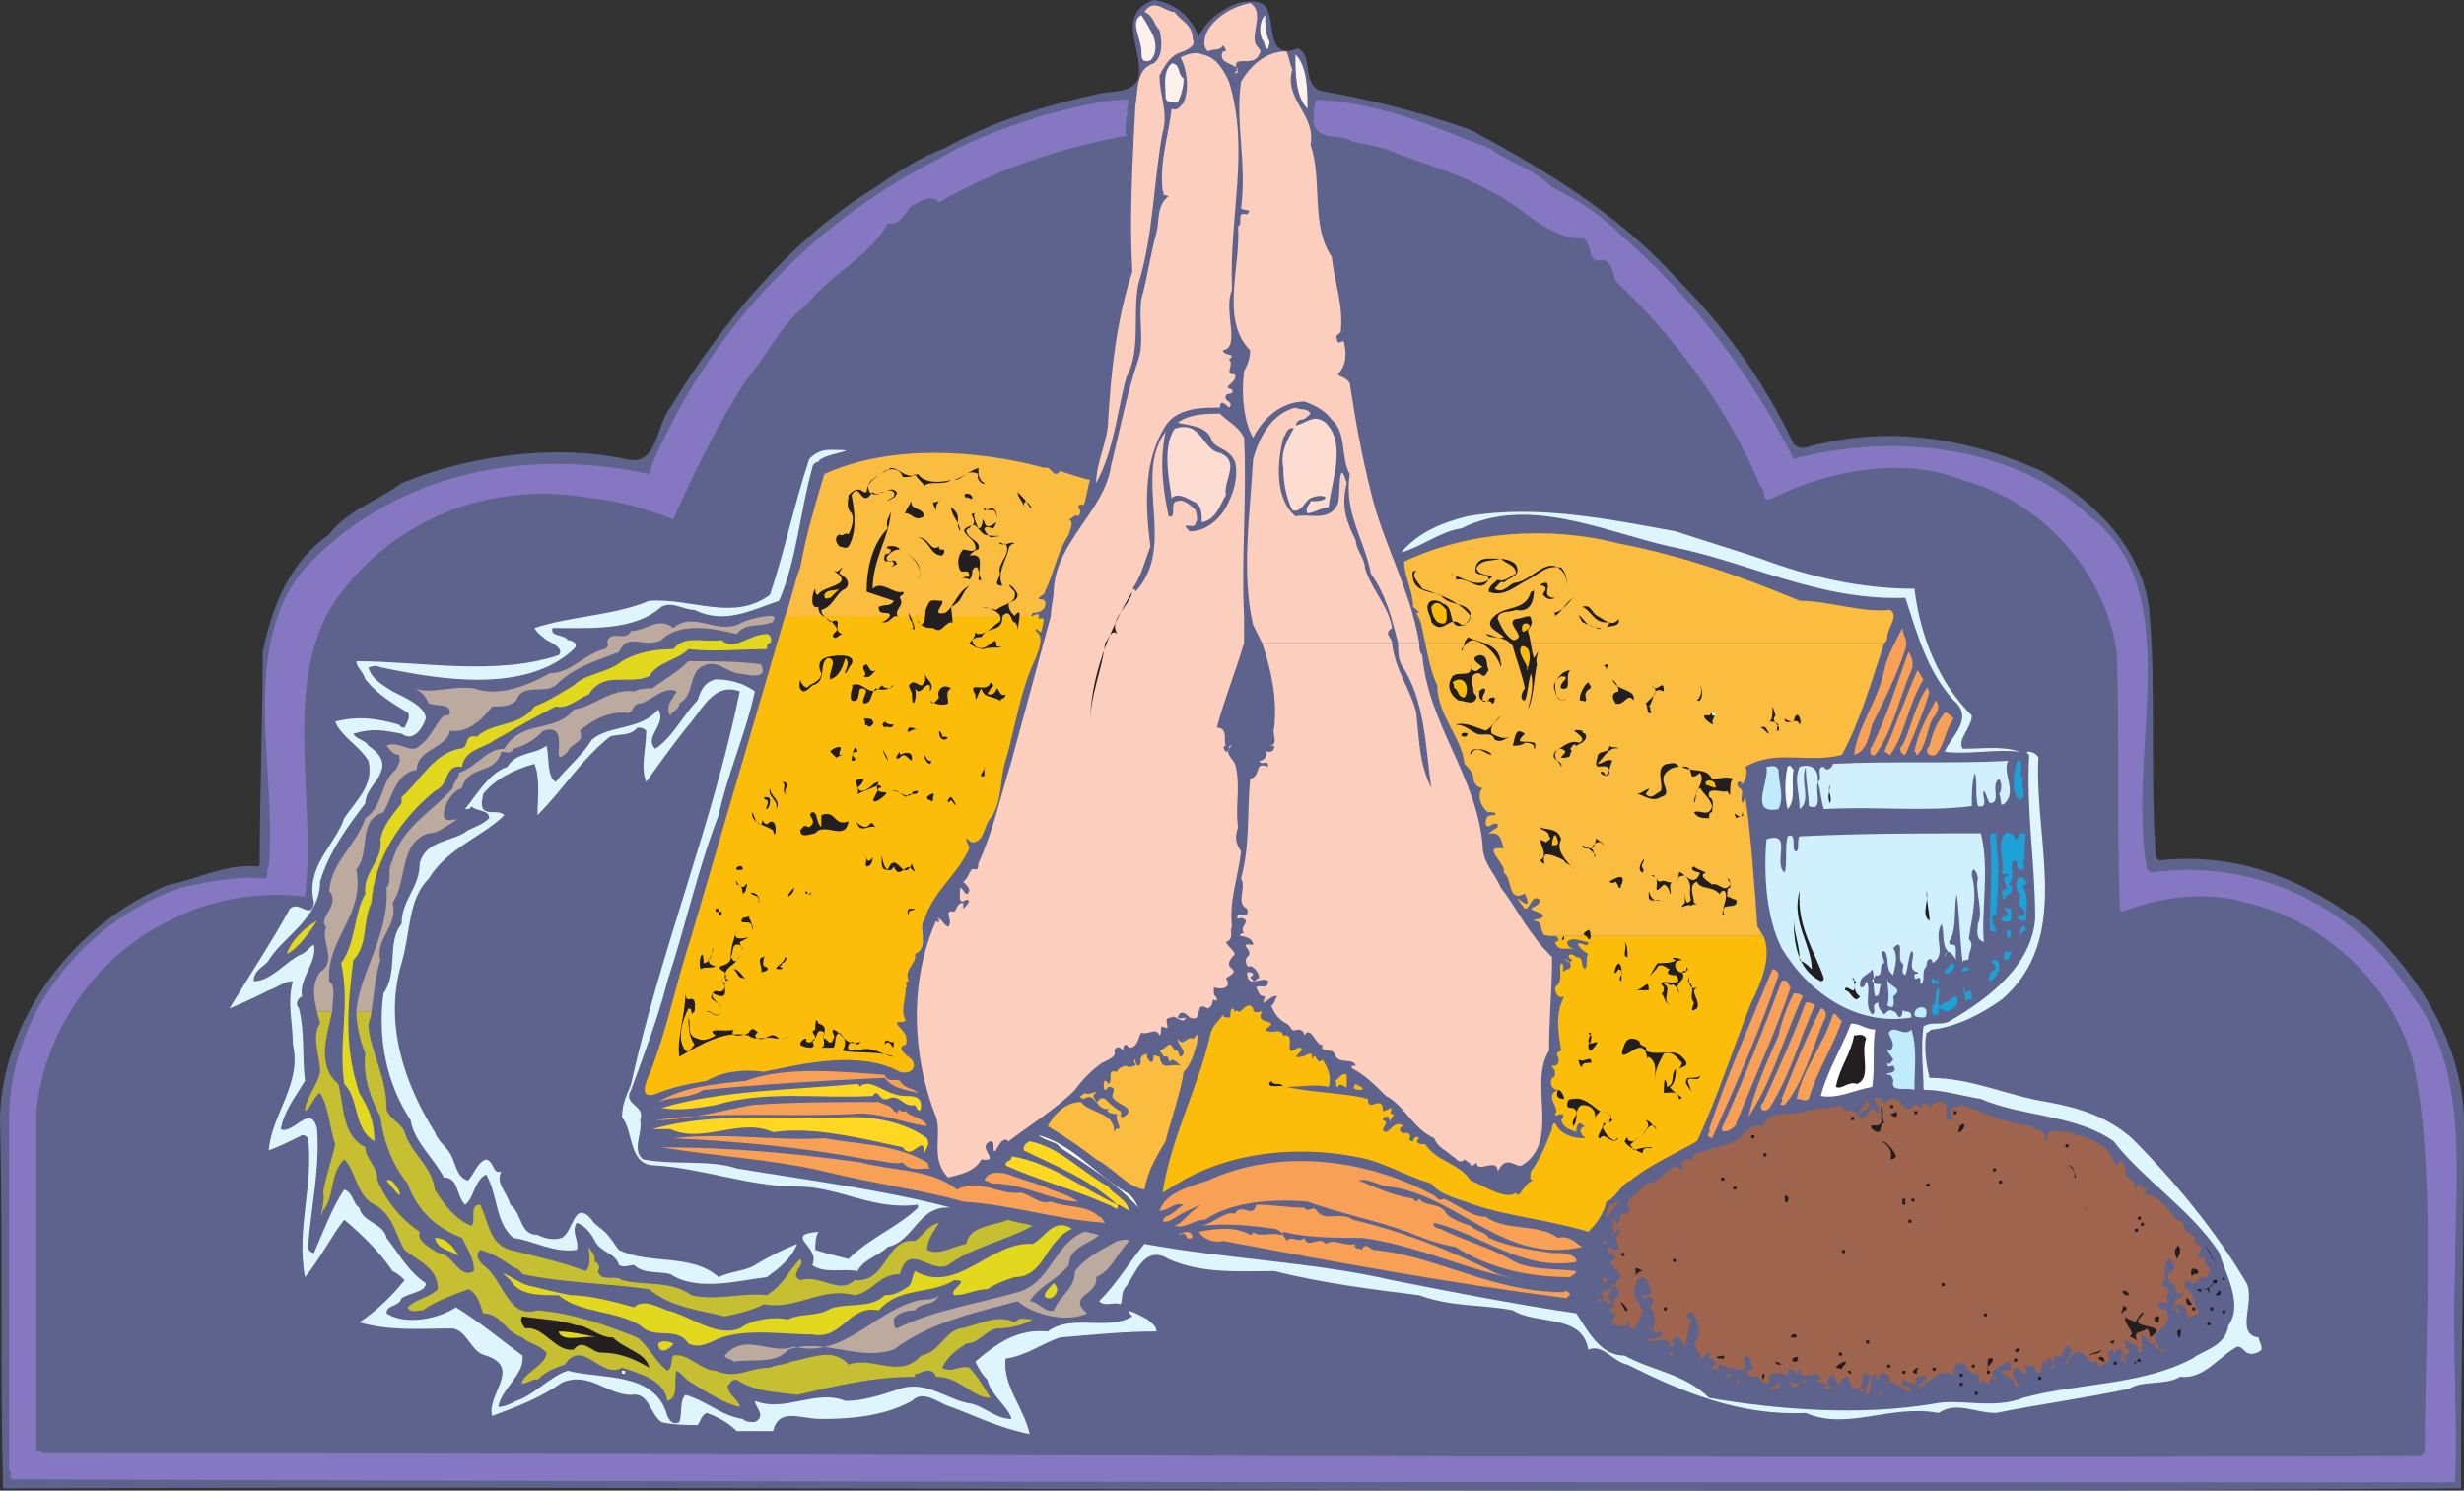 <svg xmlns="http://www.w3.org/2000/svg" width="612" height="370.278"><rect width="100%" height="100%" fill="#333333" stroke="none"/><path fill="#5d638c" fill-rule="evenodd" d="M297.75 9c2.25-4.5 6-6.75 9.75-8.25C310.5 0 314.25 0 315 3c1.5 3.75 0 12 7.5 9 3.75 2.25.75 8.25 5.25 10.5 12.75 2.25 24.75 5.25 37.5 9.75 18 9.75 36 20.25 51 36.75 12 12 21.75 25.5 29.25 41.25 2.25 2.25 4.5 0 6.75 0 18.75-4.5 38.25-.75 54.75 6.75 13.5 7.5 26.25 20.25 27 36.75 1.5 19.5 0 39.75 1.5 59.25 0 .75.75 0 .75.75C556.5 211.5 573 219 588 230.25c13.5 12.75 23.25 29.25 24 47.25 0 30.75-.75 60-.75 92.25-201.75 1.5-404.25-.75-610.5 0C0 338.25.75 310.5 0 277.5c.75-25.5 19.5-48.75 42-57.75 7.5-1.5 14.25-5.25 21.75-4.5.75 0 .75 0 .75-.75 0-15.75.75-35.25.75-52.5 2.25-11.25 6.75-22.5 16.5-29.25 4.5-6 12-8.25 18-12.75 16.5-6.75 37.5-9.75 55.5-6 8.25 2.25 7.5-8.25 11.25-12.75 12.75-21 30-42 51-54.75 5.25-3.75 11.25-7.5 17.25-9.75 12-6.75 24.75-10.5 38.25-13.5 3-.75 8.25 0 9.75-3.75 1.5-6.75-6-15.75 3.75-19.5 5.25.75 9 3.75 11.25 9"/><path fill="#fccebe" fill-rule="evenodd" d="M296.25 9.75c.75 1.5-.75 2.25-2.25 3-3 .75-4.5 3-6 6 0 5.25 2.25 9 .75 14.25-2.25 12-2.25 25.5-6 37.5-1.5 7.5.75 16.5-3 23.25-2.25 8.25-3 18-7.5 26.25 0-5.25 3-10.5 3-15.75.75-12.75 2.25-25.5 6-36.75-.75-12.75 0-27 .75-41.25.75-3.75 0-9 4.5-10.5 2.25-1.5 2.25-5.25 1.5-8.25-1.5-1.5-1.5-3.75-3.75-4.5 2.25-3.75 5.25 0 7.5 0 1.5 2.25 4.5 3 4.5 6.75m15.75 1.5c.75.75 1.5 1.5.75 2.25-1.5 3.75-7.5-.75-5.25 4.5-.75 0-.75.75-.75 0l.75-.75c-.75-1.5-5.25-1.5-3.75-4.5h.75c0-.75-.75-1.5-.75-1.5-.75 1.5-2.25.75-3.75 1.5-1.5-1.5-.75-3.75 0-5.25 2.25-3.75 6.75-6 10.5-6.75 3.75 2.25 0 7.5 1.5 10.5"/><path fill="#fef0ea" fill-rule="evenodd" d="M315 9.75c.75.75 0 1.5 0 2.25-.75.75-.75-1.5-1.5-2.25-.75-1.5-.75-4.5.75-6 0 2.25 0 3.75.75 6M286.5 9c.75 2.25.75 4.5-.75 6-2.25.75-2.25-.75-2.25-2.25 0-3-3-7.5 0-9C285 6 285.75 7.5 286.5 9"/><path fill="#fccebe" fill-rule="evenodd" d="m251.25 189 9.75-36h48v6.75c-2.25 7.5-5.25 15-6.75 21 3 0 1.5 3.75 2.25 4.5-.75 0-.75.75 0 1.5 0 0 .75 0 .75-.75s0-.75.75-.75c-2.25 1.5 0 3 .75 4.5 1.5 5.25 0 10.5.75 15.75-.75 2.25-.75 3.75.75 6-.75 6.75-3 12-2.25 18.75-.75.75.75 3-1.5 3.75.75 1.5 1.5 1.5 2.25 3-4.5 4.5 3 3-2.25 6 1.5 2.25-.75 3-3 2.25v1.5c0 .75.75.75.75 1.5s-.75 0-.75 0c-.75.75 0 1.5-1.5 2.25-3.75-2.25-.75 3.75-4.5 2.25-.75-.75-2.25-2.25-3 0 .75.75 3-.75 1.5.75-1.5 0-2.25-1.5-3-.75-3 0 .75 3.75-2.25 2.25-.75 0 0 1.5-.75 2.25-.75-2.25-3 0-4.5-.75-.75.75-.75 3.75-3 3.75l-.75-.75c-.75 0-.75.75-.75 1.5-.75-.75-1.5-1.5-2.25 0 .75 1.5-1.5 2.25-3 3-2.25 1.5-5.25 4.5-6.75 6.75-4.5 4.5-10.5 8.25-16.5 12.75-2.25-2.25-3.75 6-3.75.75 0-.75-.75-.75-.75-.75-3.75 1.5 3 5.25-2.25 4.5-1.5 3-5.25 3.75-8.25 4.5-4.5-4.5-1.5-10.5-3-15-6-15-6.75-33.75 0-48.75 0 0 .75.75.75 0s-.75-.75-.75-.75c1.5 0 1.5 1.5 3 2.25 1.5-1.5-1.5-4.5 1.5-3.75.75-.75.75-2.25 2.25-2.25v1.5c.75-.75 2.25-2.25.75-2.25-2.25 1.5-1.5-1.5-1.5-3 .75 0 1.5 3 2.25.75 0-.75-.75-1.5-1.5-2.25-.75.75 0 0 0 0 1.5-.75 1.5-3.75 3-3 .75 0 .75-.75.75-1.5 3.75-8.25 5.25-15.75 8.25-25.5"/><path fill="#fbbd09" fill-rule="evenodd" d="M249.75 189c-1.5 4.5-.75 10.5-3.75 14.25-1.5 1.5-1.5 6-4.5 6-.75 0-1.5-1.5-1.5-.75s.75 1.5.75 2.25c-3 6.75-9 10.5-11.25 18-1.5 1.5 1.5 6.75-2.25 8.25.75 2.25-3 3.75-1.5 6.75-1.5 0 0 1.5-.75 1.5 0 3-1.5 6 0 8.25-.75.75-2.25 0-2.25.75.75 1.5 3 2.25 2.25 5.25-3 .75.75 3 1.5 3.75 1.5 2.25-.75 3.75-3 3-9.75-5.25-23.25-2.25-33.75 0-5.25-.75-10.5 0-14.25 2.25-4.5.75-8.25 1.5-12 3-5.25 2.25-3-3-2.25-4.5 4.5-11.25 6.75-23.25 10.5-34.5L195 153h63v.75c2.25-.75.75 1.5.75 3-.75.75-1.5-1.5-1.5 0 2.25 1.5.75 4.5 0 6.75-3.75 7.5-5.25 18-7.5 25.5"/><path fill="#fbbd3f" fill-rule="evenodd" d="M195 153c1.5-3.75 2.25-8.25 3.75-12 1.5-8.25 3.75-15.75 6-23.25 16.5-7.5 38.25-6 54.75-1.5 1.5-.75 2.25 3 3.75.75 2.25.75 4.5 1.5 7.5 2.25-.75 2.25-.75 3.75-1.5 6-.75.75-.75-.75-1.5.75.75.75.75 1.5 0 2.25-.75-.75-1.5.75-2.25.75 1.5.75 0 3 0 3.75-3 4.5-3.75 9.75-6 14.25 0 .75-.75.75-1.5 1.5 0 .75.75 0 1.5.75.75 2.25-1.5 3-3 3-1.5 2.25 1.5-.75 1.5.75h-63"/><path fill="#fccebe" fill-rule="evenodd" d="M261 153c0-2.25.75-4.5.75-6.75.75-12 12.75-19.5 14.25-30.75 2.25-9 3.75-17.25 6.75-26.25 1.5-4.5 0-9.75.75-15 1.5-5.25 2.25-11.25 3.75-16.5.75-3 0-6.75 3-9-2.25-.75-.75 0-1.5-1.5-.75-7.5 1.5-13.5 2.25-20.25 1.5.75 2.25-.75 3-1.5 1.5-3.75.75-8.25-.75-11.25 1.5-.75 3.75-1.5 5.25-.75 3.75.75 5.25 3.75 6.75 6.75 5.25 17.25 0 33 .75 51.75-2.25 5.25 2.25 14.25-2.25 15 0 1.5 3.75.75 1.5 2.25 1.5 1.5-1.5 3.75 1.5 3.75.75 2.25-3.75 3-.75 3.75.75 1.5-1.5.75-1.5 1.5-.75 1.5 2.25 1.5.75 3-.75-.75-2.25-2.25-2.25 0-4.5 0-10.5 0-13.5 4.5-5.25 8.25-5.25 18.75-3.75 30-1.5 3.75-2.25 7.5-4.5 10.5 0 0 .75 0 .75.75 10.5-11.25-.75-28.5 7.5-39.75-1.5 7.5-.75 13.5.75 21 2.25.75 0-3.75 2.25-3.75 1.5-.75 3.75 1.5 4.5 2.25 0 .75.75 2.25 0 3 0 2.25-4.5-.75-1.5 2.25 4.5 0 8.25-3.75 9.75-7.5 1.5-3 2.25-6.75 1.5-9.75-1.5-3.75-5.25-3-6-6-1.5-3-5.25-3-8.25-3.75 3-2.25 7.5-2.25 10.5-2.25 2.25 2.25 4.5 3 6 6 .75 15-.75 30 0 44.25h-48"/><path fill="#fbbd09" fill-rule="evenodd" d="M376.5 296.25c.75 2.25 2.25-3 4.5-3-1.5 0-.75-1.5-.75-2.25 2.25-3 3.75-6.75 5.25-10.5 0 0 0-1.5.75-1.5 1.5 3 4.5 3.75 7.5 3.75-.75-.75-2.25-2.25 0-3-.75 0-.75-.75-1.5-.75-.75.75-.75 1.5-.75 2.25-1.5-.75-3-.75-3.75-3 .75-.75.75-1.5 0-1.5s-1.5.75-1.5 0c1.5-1.5-3-4.5.75-6-1.5 0-2.25-1.5-1.5-3 .75 0 .75-.75.75-1.5s-.75-.75-.75-1.5c.75 0 1.5 0 1.5-.75.75-1.5-1.5-2.25.75-3-.75-5.25-1.5-9 .75-13.5-1.5.75-2.25-.75-2.25-2.25 2.25-1.5.75-4.5 1.5-6 1.5.75-.75 3 1.5 1.5 1.5 0 .75-2.25 0-2.25-2.25-.75 0 0 .75.75 0 0 0-.75.75-.75-2.25-.75-.75-2.25.75-.75 2.25 0 .75 2.25 2.25 3 .75-1.5 0-3 .75-3.75-1.5-.75-4.5-3.75-.75-2.25.75 0 .75 0 .75-.75-1.5 0-3.75-1.5-5.25 0 0 1.5 1.5 1.5 2.25 2.25-1.5-1.5-4.5.75-5.25-2.25.75 0 1.5-.75 0-1.5h-.75H438c2.25 5.25-.75 12-3 16.5-4.5 11.25-8.25 23.25-13.5 34.5-5.25 3-12 6-16.5 9.75-2.25.75-3.75 4.5-6 5.25-.75 3-2.25 5.25-4.5 7.5-9.75-3-19.5-3.75-28.5-6.75-3.75-1.5-8.25-2.25-10.5-5.25-5.25-1.5-10.5-4.5-15.75-6-15.75-3.75-33.75-2.25-47.25 6-1.5.75-2.25 1.5-3.75 2.25 2.25-14.25 9-26.25 12-39.75.75-2.25 2.25-3 3-4.5 0 .75.75.75 1.5.75s0-1.5.75-2.25c.75 0 .75 1.5.75.75.75 0 0-.75.75 0s2.25-3 3.75-.75c0 1.5 1.5.75 2.25.75-2.25 3.75 5.25 1.5.75 4.5 1.5 1.5 3.75-.75 4.5 1.5 3.75-.75-.75 6 3.75 3 3 0-3 3 .75 2.25.75 0 1.5-.75 2.25-.75s0 2.25.75.75c.75-.75.75 2.25 2.25.75 1.5 2.25 2.25 4.5 1.5 6.75-3-.75-7.5 0-10.5 0 6.75 1.5 15 1.5 20.25 3 0 3.75 3.75-1.5 3.75 3 .75 0 1.5-.75 2.25-.75 0 0-.75 1.5 0 1.5 1.5 0-1.5 1.5 0 2.25-.75 0-.75-2.25-1.5-1.5-.75 0-.75 0-.75.75 2.25.75-1.5 2.25.75 3 1.5-.75 2.25-3 4.5-1.5-.75 0-1.5.75-.75 1.5s2.25-.75 2.25 1.5c-.75 0 0 .75.75.75 0-.75.75-1.5 1.5-.75-1.5 1.5.75 1.5 1.5 1.5 3 4.5 8.25 4.5 11.25 9 2.25.75 9 5.25 11.25 3"/><path fill="#fccebe" fill-rule="evenodd" d="M372 291c0-3.75-5.25.75-5.25-2.25-.75.75-.75.75-1.5.75 0-.75-.75-.75-1.5-1.5-1.5 1.5-2.25-.75-3-.75-1.5-1.5-3.75-2.25-4.5-4.5-5.25-2.25-7.5-8.25-12-10.5C342 270 339 267 336 265.5c0 0-.75-.75 0-.75h.75c-.75-2.25-4.5 0-5.25-3-.75-1.5-3.75 0-3-2.25-1.5.75-3-5.25-4.5-2.25 0-.75-.75-1.5-1.5-1.5-2.25.75-1.5-.75-3-1.5s-3-2.25-3.75-4.5c.75 0 .75-1.5 1.5-2.25-1.5-.75-4.5 3.75-3 0-1.5 0-1.5-.75-2.25-2.25.75-.75 3 .75 3-1.5-1.5-1.5-5.25 2.25-5.25-2.25.75 0 1.5 0 1.5.75-1.5.75 0 .75 0 1.5.75 0 .75-.75 1.5-.75 0-1.5-1.5-3-2.25-3-.75.75-1.5-1.5-.75-2.25 2.25-1.5-3-3.75 1.5-3 0-2.25-3.75-2.25-3-2.25H381c1.5 2.25 3 3.75 4.5 5.25 0 8.25-.75 15-.75 23.25-5.25 8.25 3 22.5-6.75 28.5-1.5.75-3.75-3-6 1.5m-63.75-58.5c-.75 0 0-.75.75-.75-1.5-1.5 2.25-3-.75-3.75 0 0-1.5.75-.75-.75.75 0 3 .75 2.25-1.5-3-1.5 0-5.25-1.5-7.5 2.25-8.25 1.5-16.5 2.25-24.75 3-.75.75-4.5 4.5-3 0-2.25-1.5 0-2.25-1.5 1.5 0 2.25-1.5 1.5-3 0 .75.75.75.75.75.75 0 1.5 0 1.5-1.5H315c3 0 .75-3 1.5-4.5.75-7.5-.75-14.25-3-21h32.25c.75 6.75 4.5 11.25 6 17.25.75 6.75.75 12.75 3.75 18.75C354 185.25 354 174 348 165c-.75-1.5-.75-3.75-.75-5.25h5.25c0 .75 0 2.25.75 3 1.5 17.25 13.5 30 15 47.25 0 4.5 3 6.75 4.5 10.5 3 3.75 5.25 8.25 8.25 12h-72.75"/><path fill="#fbbd3f" fill-rule="evenodd" d="M385.5 232.5c-.75 0-2.25 0-2.25-.75-.75-.75 0-3-2.25-3 0-.75 2.25 0 2.25-1.5-.75-.75-2.25-.75-3-1.5.75-.75 2.25-.75 2.25-2.25-2.25-1.5-2.25 2.25-3.75 2.25-5.25-6.75 3 3 0-3.75-4.5 2.25-3-3.75-5.25-5.25.75-2.25-6-6.75 0-6-.75-2.25-.75-3.75-3-3.75-2.25.75 1.5-1.5 1.5-1.5v-.75c-1.5-.75-2.25 1.5-3 0 0-2.25.75-2.25 2.25-2.25.75-.75-.75-.75-1.5-.75s-2.25-2.25-2.25-3.75c0-.75 0-1.5.75-2.25-1.5 0-2.25-1.5-2.25-2.25 0-1.5-1.5-3-2.25-3.75-.75-6.75-6.75-12-6.75-19.5-1.5-3-2.25-6.75-3-10.5h114c-3 9-6 19.5-10.5 27.75-8.25 2.25-16.5-1.5-24 3 .75 1.5 0 3-.75 4.5 0-1.5-2.25-.75-.75.75 1.5.75 0 2.25.75 3.75.75-.75.75-1.5.75-1.5 1.5 10.5 2.25 21.75 3 32.25.75.75.75 1.5 1.5 2.25h-52.5"/><path fill="#fccebe" fill-rule="evenodd" d="M321.75 106.5c-2.25-.75-2.25 1.5-3 2.25-1.5 6-2.25 15 3 19.5 3.75-.75 8.25 1.5 10.5-3 .75-1.5 0-12.75 2.25-5.25-1.5 6 0 9.75 2.25 14.25 0 2.25 2.25 4.5 2.25 6.75 1.5 5.25 6 9.75 6.75 15-2.25 1.5 0 2.25 0 3.75H313.5l-2.25-4.5c-3-12.75-.75-27.75 0-41.25 1.5-5.25 4.5-11.25 10.5-12.75 1.5.75 3 0 3.75 1.5-.75.75-1.5 1.5-2.25 1.5s-1.5.75-1.5 2.25"/><path fill="#fdddd2" fill-rule="evenodd" d="M321.75 105.75c3-.75 4.5-3 7.5-.75 5.25 5.25 1.5 14.25.75 21-1.5 0-3.75 1.5-5.25 1.5-.75-1.5.75-2.25.75-3 1.5 0 3 0 3.75-.75 0-.75-2.25-.75-3.75 0s-2.25 3.75-4.5 3c-1.5-3-2.25-6.75-2.25-10.5-.75-3.75.75-6.75 3-10.5"/><path fill="#fccebe" fill-rule="evenodd" d="M347.25 159.75c-1.5-6-3-12-6.75-17.25-1.5-8.25-6.75-15-5.25-24.75-2.25-3.75-.75-10.5-4.5-13.5-1.5-2.25-4.5-3.75-6.75-4.5-6 0-10.5 4.5-12.75 9-2.25-3.75-3-10.5-2.25-16.5.75-1.5 1.5-3 1.5-5.25-7.5-7.5-2.25-21-3-30.75 1.5-.75-.75-3.75 2.25-3 1.5-1.5-.75-.75-1.5-1.5 1.5-11.25-1.5-21 0-31.5 2.25-3.75 6-7.5 11.25-7.5.75 1.5.75 3 1.5 4.5-2.25 7.5 6 11.25 4.5 18.75 3 8.25 0 20.25 5.25 27.75.75 6.75 3 12 2.25 18.75-.75.75-1.5.75-.75 2.25 0 .75.75 0 1.5 0 .75 3 .75 6-1.5 8.25.75.75 2.25.75 3 2.25 1.5 9.75 3 18 5.25 27 3 12.75 9.75 24 12 37.5h-5.25"/><path fill="#fbbd3f" fill-rule="evenodd" d="M354 159.75c-.75-3-.75-5.25-2.25-7.5 1.5 0 0-.75-.75-1.5 0-3.75-2.25-7.5-2.25-11.25 15.75-7.5 36-9 53.25-4.5 15.75 3 30.75 8.25 45 14.25 7.5 0 15 3 22.5 2.25 2.25 1.5-.75 4.5-.75 6.75 0 .75 0 .75-.75 1.5H354"/><path fill="#fef0ea" fill-rule="evenodd" d="M324.75 27c-3-3-3-9-3-13.5 3 3 3 9 3 13.5M294 19.5c0 2.25-.75 4.5-1.5 6-1.5 0-3 0-3-1.5 0-3-.75-6 1.5-8.25 2.25 0 1.5 3 3 3.75"/><path fill="#8677c3" fill-rule="evenodd" d="M602.25 360.75c0-27 3-72-3-97.5-5.25-18.75-21.75-34.5-41.25-39-9.75-3-21.75-1.5-30.75 2.25-.75 0-.75-1.5-.75-1.5-.75-21 0-42-.75-63-3-20.25-18.75-37.5-38.25-42.75-15-6-33.75-2.25-47.25 4.5-3 1.5-1.5-2.25-3-3-8.25-19.5-21-36.75-36-51-.75-2.25-.75-4.5-3-5.25-4.5 1.5-2.25-4.5-5.25-5.25-9 0-15-8.25-23.25-12-6.75-3.75-14.25-6-22.5-9-3-1.5-6.75-2.25-11.25-3-3-2.25-8.25 0-9.75-4.5 0-2.25 0-4.5.75-6 15.75.75 29.25 6.75 42.75 12C375 40.5 381 42 385.5 46.5c6 3 12 6.75 17.25 12C420 73.5 435 93 445.5 114c25.5-6.75 55.5-3 73.5 14.25 24.75 18.75 9 58.5 14.25 87.75 0 0 .75 0 .75.75 27-3.75 51.75 9 65.25 30.75 14.25 18.75 10.5 45 10.5 69-.75 15 .75 36.75 0 51.75-201.75 0-409.5 0-606.75-.75-.75-.75 0-2.25-.75-2.25v-88.5C3 251.25 21 228.75 45 220.5c6.75-1.5 14.25-3 21-2.25.75-.75 0-2.25.75-3C69 190.5 58.5 159 77.25 139.5c21.75-21.75 52.5-28.5 84-21.75.75-3 2.25-6 3.75-9C180 78 204 54 234 39c7.5-4.5 16.5-7.5 25.5-10.5 6.75-1.5 13.5-3.75 21-3.75 0 3-1.5 5.25 0 0 0 3-1.5 5.25-.75 9-16.5 3-32.25 8.25-46.5 16.5-2.25-2.25-4.5 0-6.75.75-1.5 1.5-3 5.25-6 4.5-4.5 8.25-13.5 12-20.25 20.25-6.75 5.25-9.75 12.75-15 18.75-6.75 10.5-12.75 22.5-18 34.5-6-2.25-12.75-4.5-20.25-5.25-25.5-4.5-49.5 5.25-63.75 25.5-13.5 20.25-4.5 49.5-7.5 73.5-11.25-1.5-24 .75-33.75 6-18.75 9-31.5 28.5-33 48V360c0 .75 1.5 0 1.5.75 193.5 0 393 1.5 591 .75 0 0 0-.75.75-.75"/><path fill="#fdddd2" fill-rule="evenodd" d="M303 112.5c5.25 2.25.75 6.75 1.5 10.5-1.5 2.25-2.25 6-6 6.75 0-2.25 0-4.5-2.25-5.25-1.5-.75-3.75-2.25-5.25-.75-.75-5.25-2.25-12.75.75-17.25 6.75-2.25 6.75 5.25 11.25 6"/><path fill="#def5fd" fill-rule="evenodd" d="M203.25 114.75c-.75 0-1.5.75-1.5 1.5-3 10.5-3.75 22.5-8.25 33-6.75 2.25-13.5 6-21 2.25-3 0-5.25-2.25-8.25-.75-6.75 6-17.25 5.25-27 5.25-.75 2.25 3 1.5 3.75 3 .75 0 3 .75 1.5 2.25-12 11.25-33.75 7.5-48 4.5-1.5-.75-2.25 0-3 0 .75 3 3.75 4.5 6 6 3 1.5 8.25 3.75 8.25 6.75-.75 2.25-3 6-6 3.75-4.5-.75-6.75-1.5-12 0 .75 1.5 3 1.5 3.75 3 2.25 1.5 4.5 3.75 3 6.75-.75 2.25-3.75 4.5-3.75 7.5-4.5 6-9 12-11.25 19.5 0 9-9 13.5-12.75 19.5C66 240 63 240.75 63 243.75c4.5 0 8.25-5.25 12-6.75 1.5-.75 2.25-2.25 3-2.25.75 4.5-3.75 8.25-3 12.75-1.5.75-1.5 2.25-.75 3 1.5 6 .75 12 1.5 18-2.25 3.75-5.25 7.5-6 12 3 1.5 7.5-6.75 9 0 .75 9.75-1.5 19.5-2.25 29.25 0 .75.75 1.5 1.5 1.5 2.25-5.25 4.5-11.25 7.5-15.75 2.25.75 2.25 3.75 3.75 4.5.75 3.75 6 3.75 6.75 7.5 3 3.75 5.25 8.25 9.75 11.25 0 2.25-3.75 2.25-6 3.75C99 324.75 96 324 96 326.25c4.5 3 12.75 1.5 17.25-1.5 6 3.75 10.5 7.5 16.5 12 .75 4.5-5.25 8.25-6 12.75 1.5 0 3-.75 4.5-1.5 4.5-1.5 8.25-6 12.75-7.5 8.25 2.25 21.75 0 24.75 11.25.75 1.5 1.5 2.25 3 1.5.75-2.25 0-5.25 1.5-6.75 5.25 1.5 9 5.25 14.25 6 .75.75 1.5.75 3 .75 3-1.5 0-3.75 0-5.25 7.5 3 15-3 22.5 0 4.5 0 9-1.5 13.5-3 6.75-2.25 12 3 18 3.75 3 .75 6 3.75 9.75 3.75-.75-3-5.25-6-6-9.75-1.5-1.5-2.25-3-3-4.5 5.25-4.5 10.5-8.25 18-7.5 6-4.5 15 0 21-3.75-3-3 2.25 0 3.75.75.75.75 2.25 1.5 2.25 3-8.25 0-15 .75-24 1.5-4.5 1.5-8.25 4.5-13.5 5.25-.75 6.75 4.5 12 6 18.75-7.5-1.5-13.5-4.5-19.5-6.75-3-.75-6.75-4.5-9.75-1.5-6.75 3.75-15 4.5-22.5 4.5-5.25 0-10.5-3-12 3h-9c-2.25-2.25-5.25-3.75-7.5-4.5-1.5.75-1.5 2.25-2.25 3-2.25 0-6 0-9-.75-3-2.25-3-7.5-7.5-6.75-6 0-10.5-6-17.25-3-5.25 3.75-11.25 6-17.25 8.25-1.5-5.25 7.5-12-1.5-15-3.75-.75-4.5-6-8.25-6.75-8.25 0-15 .75-23.25-1.5 4.5-3 8.25-6.75 11.25-10.5-.75-.75-1.5-1.5-3-2.25-3-4.5-7.5-9-12-12.75-3 3.75-6 9.75-9.75 14.25-2.25-12 2.25-23.25.75-34.5-.75-.75-.75-.75-1.5-.75-3 1.5-6 3-8.25 3.75.75-9 8.25-16.5 6-26.25 0-5.25-1.5-10.5 0-15.75-2.25 0-3.75 1.5-6 2.25-3 1.5-6 3-9.75 4.5 4.5-7.5 10.5-16.5 15-24.75 2.25-2.25 5.25 3 6-1.5-2.25-9 5.25-14.25 7.5-21 3-4.5 7.5-8.25 6-14.25-2.25-3.75-6.75-6-8.25-9.75 6-1.5 10.5-.75 15.75.75.75.75.75.75 1.5.75.75-1.5 1.5-3 .75-3.75-3.75-2.25-7.5-4.5-10.5-8.25-.75-2.25-2.25-3-2.25-4.5 15.75 0 34.5 3.75 50.25-1.5 1.5-1.5-1.5-3-3-3.75-.75-.75-2.25-1.5-3-3 9-3 19.5-3 28.5-6.75 10.5-.75 21 5.25 30-1.5 3.75-11.25 6-22.5 9.75-33.75 1.5-1.5 3-2.25 5.25-2.25 9.75 0-2.25.75-3 3"/><path fill="#231f20" fill-rule="evenodd" d="M228 117.75c1.5 2.25 5.25 2.25 8.25 1.5-2.25 1.5-5.25 0-6.75 1.5 0-.75-1.5-1.5-2.25-3-.75.75-1.5.75-3 .75-.75-2.25-3-2.25-4.5-1.5-1.5 1.5-5.25 2.25-3.75 5.25.75.75 2.25.75 3 0 1.5 0 2.25-1.5 3.75 0 0 1.5-1.5 1.5-2.25 2.25 0-.75 2.25-.75 1.5-2.25-1.5-1.5-3.75 1.5-5.25 0-3 4.5-3-3-5.25.75.75 3.75 1.5 9-.75 12.75-.75.75-1.5 0-2.25 0-.75-.75-1.5-2.25 0-3 .75.75 1.5-.75 2.25 0 .75-1.5 1.5-3.75.75-5.25-1.5-1.5-.75-3-.75-4.5.75-.75 2.25-2.25 3.75-.75h.75c0-3 3.75-4.5 6-6 2.25 0 3.75 3 6.75 1.5m16.5 2.25c0 .75-2.25-.75-1.5-2.25-3-1.5-3.75 1.5-6 1.5 2.25-.75 3.75-2.25 6-3 0 1.5 0 3 1.5 3.75m-3 3.75c0 .75-1.5-.75-1.5 0-1.5-1.5 1.5-1.5 1.5 0m14.25 2.25c1.5 1.5-1.5-3.75-1.5 0 0-1.5-1.5-2.25-1.5-3.75 1.5 1.5 2.25 2.25 3 3.75m-22.5-1.5c-.75.75-.75 1.5-.75 2.25-.75-1.5-.75-1.5-.75-2.25 0 .75.75 0 1.5 0"/><path fill="#231f20" fill-rule="evenodd" d="M229.5 128.25c-2.25 1.5-3-.75-4.5-.75-.75.75.75-2.25 1.5-3-.75 2.25 3 1.5 3 3.75m9 3.75c0-2.25-2.25-3.75-2.25-6 3 2.25.75 3.75 2.25 6m8.25-5.25c.75 0 1.5 4.5.75.75-.75-3-3.75.75-3-1.5 0 .75 1.5.75 2.25.75m-30 19.5c2.25-2.25 5.25 1.5 7.5.75.75.75-.75.75-.75 1.5 1.5 2.25-2.25 3 0 5.25-1.5-2.25-2.25 1.5-4.5.75.75 0 3.75-2.25.75-2.25-1.5 0-1.5-.75-1.5-1.5 1.5-.75 3 0 3.75-1.5l-6.75-2.25c0-6 1.5-12 5.25-15.75-.75-2.25.75-3 .75-4.5 0 6-4.5 12-4.5 19.5m26.25-15c1.5 0 .75-3.75 1.5-1.5.75 3 4.5-2.25 2.25 1.5-.75 0-1.5-.75-2.25 0 0 .75.75 1.5 1.5 2.25 5.25-.75 0 0-1.5-.75s-2.25-3.75-3.75-1.5c-.75 0-.75.75-.75.75.75 2.25 3.75 2.25 3 4.5-.75 0-1.5.75-2.25 1.5 4.5-.75 1.5 3.75 3 6-1.5.75 0-1.5-.75-2.25 0-.75-.75-1.5-1.5 0 0 .75 0 1.5-.75 2.25-.75-.75-3 0-.75-.75h.75c0-2.25-1.5-.75-2.25-1.5-.75-1.5-.75-3.75.75-5.25.75 0 2.25.75 3 0 .75-3-6-4.5-.75-6 1.5-1.5-1.5-3 .75-3-.75 0 0 2.25.75 3.75"/><path fill="#def5fd" fill-rule="evenodd" d="M437.25 138.75c12 4.5 24.75 7.5 38.25 7.5 1.5 12 6 23.25 14.25 31.5 0 3-3.75 6-2.25 8.25 5.25 0 9.75-.75 14.25.75-6-.75-12.75.75-18.75 0 1.5-3.75 7.5-8.25 2.25-12.75-6.75-7.5-9-16.5-12-25.5-21.75.75-39-9-58.5-12.75-16.5-3.75-35.25-12.75-51.75-4.5-5.25.75-9.75 4.5-15 6 4.5-5.25 10.5-7.5 16.5-9 17.25-3 35.25.75 51.75 3.75 6.75 2.25 14.25 4.5 21 6.75"/><path fill="#231f20" fill-rule="evenodd" d="M233.25 135.75c0 .75 0 .75.75.75s.75.75 0 1.5c-3 0-3-3.75-6-4.5 3 0 3 3.75 5.25 2.25m17.25.75c-.75 3-3 6-1.5 9-3 0 0-2.25-.75-3.75 0-2.25 3-4.5 1.5-6.75-1.5.75-2.25-.75-.75 0 .75.75 2.25-.75 3 0-.75 0-1.5.75-1.5 1.5m-27 0c-1.5 0-2.25.75-3 1.5s0 1.5.75 1.5c.75-.75 1.5 0 1.5.75-.75 0-2.25 1.5-.75 0 0-2.25-3 .75-2.25-2.25 0-.75 1.5 0 1.5-1.5-3-.75 1.5-1.5 2.25 0m4.5 7.5c1.5-3-.75-5.25-3-6.75 2.25 1.5 4.5 4.5 3 6.75m148.5-3.75c1.5 3-1.5 3-3 4.5-.75-.75-1.5.75-2.25 1.5 2.25 1.5 3.75-1.5 5.25-1.5 4.5-.75 8.25-7.5 12-2.25.75 1.5.75 3 .75 4.5 0-2.25 0-4.5-1.5-6-3.75-.75-5.25 1.5-8.25 3s-6 4.5-9.75 3c0-1.5 1.5-2.25 2.25-3 1.5.75 3-.75 4.5-1.5 0-2.25-2.25-2.25-3.75-3.75-2.25.75-4.5 0-6 2.25 0 .75.75 1.5 1.5 1.5.75.75 3.75 0 1.5 1.5-2.25 3.75-4.5-.75-8.25 0 .75-.75-.75-1.5-1.5-1.5 3 .75 6.75 3.75 9.75 1.5 0-2.25-4.5 0-3-3.75.75-1.5 2.25-1.5 3.75-1.5 2.25 0 4.5 0 6 1.5m-168 2.25c1.5.75 3 2.25 1.5 3.75-2.25.75-3 4.5-6 5.25 0 1.5 1.5 2.25 2.25 3 3.75-1.5 0 2.25 3 3-.75 0-1.5 1.5-2.25.75s1.5-1.5.75-2.25c-1.5-3-4.5-2.25-4.5-5.25-2.25.75-1.5-3.75-.75-4.5 0 .75 0 1.5.75 1.5.75-2.25 9.75-2.25 3.75-6 1.5.75 1.5-.75 2.25-.75 0 0-.75.75-.75 1.5m144.75 3.75c4.5 1.5 9 3 12 6.75 0 .75-.75 2.25-2.25 2.25-3-3-4.5 3-7.5-.75 0-1.5-1.5-3-.75-4.5s3-.75 3.75 0c3 .75.75 6.75 5.25 5.25.75-.75 1.5-1.5 1.5-3-1.5-3-5.25-1.5-7.5-4.5-2.25-.75-6-.75-6.75-3.75 0-.75-.75-2.25.75-2.25-1.5 1.5.75 3 1.5 4.5m-100.5 1.5c0 1.5-1.5 1.5-2.25 2.25 0 1.5.75 2.25 1.5 3 2.25-3 .75 2.25.75 3.75 0-.75 0-1.5-.75-2.25-.75.75-.75-3.75-3-1.5 0 4.5-3.75 2.25-5.25 5.25-.75 0-1.5 0-2.25.75 0 .75.75 1.5.75 1.5 3 2.25 5.25-3.75 5.25 0 3.75.75-2.25 0-3 .75-1.5 0-3-.75-3.75-1.5.75-.75 1.5-1.5 1.5-3 0 .75.75.75.75.75 2.25 0 3.75-2.25 5.25-3 2.25-3.75-9.75-4.5-.75-3 1.5-1.5 5.25-1.5 4.5-4.5-3-3 0-1.5.75.75"/><path fill="#231f20" fill-rule="evenodd" d="M386.25 148.5c-1.5.75-2.25 0-3-.75 0-.75 1.5-1.5 0-2.25-1.5 0 0-.75.75-.75 1.5.75-1.5 3.75 2.25 3.75m-150 2.25c0 .75.75 5.25 0 3.75-2.25.75-2.25 3-4.5 1.5-1.5 0-2.25 0-3.75-1.5 0-.75-.75-1.5 0-2.25-.75.75 0 2.25.75 3 1.5-.75.75-3.75 1.5-4.5.75-2.25 1.5-1.5 3.75-1.5.75.75-3 3.75.75 3 2.25-1.5 3-5.25 6-6.75-2.25 2.25-1.5 3.75-4.5 5.25"/><path fill="#fbbd09" fill-rule="evenodd" d="M206.25 148.5c-.75 0-1.5.75-1.5-.75.75-1.5 2.25-.75 3.75-1.5l-2.25 2.25"/><path fill="#231f20" fill-rule="evenodd" d="M277.5 157.5c-1.5-1.5-2.25 1.5-3 2.25-.75 6.75-3.75 12.75-3.75 20.25 0-11.25 4.5-23.25 10.5-33-.75 3.75-6 6.75-3.75 10.5m99-6c-1.5.75-4.5 0-4.5 2.25.75 1.5 1.5 3.75 3.75 5.25.75 0 .75 0 1.5-.75 0-1.5-3-3.75-.75-4.5 1.5 0 3.75-1.5 3.75 0 .75 1.5-.75 2.25-.75 3 .75 2.25.75 4.5 1.5 6.75 2.25-3.75 0 0 .75 1.5-.75 3-.75 8.25-2.25 11.25.75-3 1.5-6 .75-9-.75 2.25-.75 5.25-1.5 6.75-1.5 0-.75-2.25 0-3-.75-3.75-2.25-7.5-3-10.5-2.25-3-5.25-1.5-6.75-3 1.5 0 3 1.5 4.5.75-1.5-1.5-4.5-2.25-3-4.5 3-3.75 8.25-1.5 9.75-6.75 0 0 .75 0 .75-.75 0 3-.75 6-4.5 5.25m9.75 1.5c0-.75 0-.75-.75-.75 2.25 0 3.75-2.25 5.25-3.75-2.25 1.5-3 3.75-4.5 4.5"/><path fill="#fbbd09" fill-rule="evenodd" d="M359.25 151.5c0 1.5.75 4.5-2.25 3-.75-.75-1.5-2.25-1.5-3.75 1.5-2.25 3 0 3.75.75"/><path fill="#231f20" fill-rule="evenodd" d="M396.75 153c1.5.75 3.75 3 5.25.75.75 2.25-3 1.5-3 2.25 0 0 .75-.75.75-1.5-3.75.75-4.5-3-6.75-3.75 2.25-.75 2.25 1.5 3.75 2.25m-170.25 3c.75 0 0-.75 0-1.5-.75-.75-.75-1.5-.75-2.25.75 1.5 2.25 5.25.75 3.75"/><path fill="#c7bf32" fill-rule="evenodd" d="M92.25 251.25c0 1.5-.75 2.25-.75 3.75.75 6.75 4.5 12.75 4.5 20.25 0 2.25 3.75 3.75 4.5 6 1.5 5.25 6.75 8.25 7.5 14.25 2.25 3.75 5.25 7.5 9 9 1.5-.75-.75-5.25 2.25-5.25 2.25 4.5 2.25 9.75 7.5 11.25 6 1.5 12.75 3 18.75 5.25 1.5-1.5.75-4.5.75-6-.75 0 0 0 0 0 .75 1.5 1.5 1.5 1.5 3.75.75 0 1.5 1.5.75 2.25.75 3 4.5.75 6 2.25 6 1.5 12 0 17.25 3.75 6 1.5 12.75-.75 18.75 0 4.5-3 5.25-6 8.25-9 1.5 1.5-3 3.75 0 5.25 5.25-1.5 9.75 3.75 13.5 0 8.25.75 7.5-10.5 15-9.75 2.25-1.5 3-3.75 6-4.5-1.5 2.25-3 4.5-3 6.75 3 1.5 6-.75 9.75-1.5.75-4.5 6.75-4.5 10.5-6 1.5.75 3.75.75 6 1.5-6.75 3.75-15 5.25-21 9.75-4.5 2.25-9.75-6-12 2.25-5.25 0-6.75 4.5-11.25 5.25-8.25-2.25-14.25 3.75-22.5 2.25-3 1.5-6 2.25-9.75 3-6-1.5-13.5-2.25-18.75-6.75-10.5-1.5-21-1.5-31.5-3.75-.75-1.5-2.25-1.5-3-2.25-2.25-1.5-4.5-3-7.5-3.75-1.5 1.5 0 3 .75 3.75 5.25 3.75 6 13.5 13.5 11.25 9 .75 17.25 3.75 24.75 6.75 3 2.25 4.5 6 7.5 8.25 1.5-.75.75-3 1.5-3.75 3.75-.75 6.75 3.75 10.5 3.75 5.25 2.25 8.25-.75 13.5-.75 1.5-.75 3.75-.75 5.25-1.5 4.5-.75 10.5-3.75 14.25.75 6-2.25 12.75 3.75 18-2.25 4.5-.75 6-6 9.75-6.75 4.5-.75 9-3.75 13.5-1.5 1.5-1.5 2.25-.75 4.5-.75-2.25 1.5-6 2.25-9 2.25-3 .75-4.5 3.75-7.5 3.75-2.25 1.5-4.5 3-6 6 2.25 1.5 4.5-.75 6.75 0 2.25 2.25 3.75 5.25 5.25 7.5-4.5 0-7.5-5.25-13.5-5.25-.75-2.25-3-1.5-4.5-.75-.75 0-.75 0-.75.75-10.5 0-19.5 2.25-29.25 4.5-5.25-.75-10.5-.75-15-3.75-1.5 0-1.5.75-2.25 1.5 0 2.25 3 3.75 3 5.25-3.75-.75-8.25-3.75-12-6-1.5-.75-2.25-2.25-3.75-3-.75 2.25.75 6.75-2.25 7.5-.75-5.25-6.75-6.75-11.25-8.25-5.25 3-9.75-7.5-14.25-.75-2.25.75-4.5 1.5-6.75 3.75-.75-.75-6 3-3-.75 2.25-2.25 5.25-3.75 5.25-6-2.25-2.25-4.5-2.25-6-3.75-4.5-1.5-5.25-6-9.75-6-.75-2.25-1.5-5.25-3.75-6-3.75 1.5-8.25 3-11.25 5.25-1.5 0-3 .75-3.75-.75 2.25-2.25 5.25-2.25 7.5-4.5 0-5.25-4.5-6.75-8.25-9.75-2.25-3.75-3-9-7.5-11.25S88.5 291 85.5 288c-3.75 3.75-2.25 9-5.25 12.75-1.5 4.5.75-3 0-4.5.75-4.5 2.25-8.25 3-12-1.5-4.5-1.5-9-3.75-12.75-1.5.75-2.25 3.75-3.75 4.5 0-3 3-6 3.75-9.75 0-3.75-2.25-9 0-12 0-.75-.75-2.25-.75-3h3.75c-1.5 6.75-3.75 13.5 1.5 18 1.5 5.25.75 12.75 6.75 15.75 0 3 3 4.5 3 8.25 2.25 5.25 6 9.75 10.5 12.75-.75 2.25 2.25 3.75 4.5 5.25 3.75 0 5.25 6.75 9 4.5 0-3-1.5-5.25-3-8.25-6-2.25-11.25-6.75-13.5-13.5-3.75-4.5-6-10.5-6.75-16.5-2.25-4.5-4.5-9.75-3.75-15.75-1.5-3.75-2.25-7.5-2.25-10.5h3.75"/><path fill="#bcaa9f" fill-rule="evenodd" d="M78.75 251.25c-.75-3-1.5-6.75.75-9.75 4.5-3 0-7.5 1.5-11.25-2.25-2.25 3.75-5.25.75-9 .75-7.5 6.75-11.25 9-18 4.5-3 3.75-9 7.5-12 .75-1.5 1.5-2.25.75-3.75-1.5 0-2.25-1.5-3-2.25 3-1.5 6 2.25 8.25 0 3-2.25 3.75-5.25 6-7.5.75 0 1.5 0 1.5-.75 0-2.25-3-1.5-5.25-2.25-.75-1.5-1.5-3-3.75-3.75 4.5 1.5 9.75-.75 15 0 6 2.25 13.5-.75 18.75-3.75 5.25 0 8.25-4.5 13.5-6 .75 0 1.5-1.5.75-1.5.75-3.75 4.5 0 6-3 3.75 0 6.75-3.75 10.5-.75 5.25-4.5 11.25 2.25 17.25-1.5 2.25-.75 4.5-1.5 7.5-1.5.75.75 0 .75 0 1.5-3.75 1.5-6.75 0-9 3-6-1.5-14.25-3-18.75 1.5-4.5 2.25-8.25-2.25-10.5 3-6 2.25-11.25 3.75-15.75 8.25-3 2.25-8.25-.75-9.75 3.75-1.5 1.5-3.75 1.5-6 1.5-2.25 3-6 6.75-10.5 6-.75 4.5-8.25 4.5-8.25 9.75-5.25.75-6 6.75-8.25 10.5-6.75 2.25-3 9.75-6.75 14.25 2.25 11.25-7.5 17.25-6.75 27.75l.75.75c.75 2.25 0 4.5 0 6.75h-3.75"/><path fill="#bcaa9f" fill-rule="evenodd" d="M88.5 251.25c.75-9.75 8.25-18.75 7.5-30.75 1.5-1.5 0-4.5 1.5-6.75 2.25-8.25 9.75-12 15-18 0-1.5 1.5-2.25 1.5-3.75 4.5-1.5 6.75-6 11.25-6 4.5-7.5 12.75-3.75 17.25-9.75 5.25-.75 9-5.25 15-4.5 1.5-.75 3-.75 4.5-.75 3-2.25 6-3.75 9-6.75 6 0 12 0 18 .75 2.25 4.5-4.5 2.25-6 2.25-3-.75-5.25-3.75-9-1.5-3 2.25-1.5 6.75-5.25 9 0 1.5-2.25 2.25-2.25 3-.75-.75-.75-3 .75-4.5 0-.75.75-.75.75-1.5-3-1.5-6 2.25-9 3-2.25 0-1.5 3-3.75 2.25-4.5 0-7.5 1.5-11.25 4.5 1.5 3-2.25 3-3 5.25-5.25 5.25 1.5-7.5-6-5.25-2.25 2.25-4.5 3.75-7.5 4.5-.75 1.5-1.5.75-3 .75-1.5 6-8.25 3-9.75 9-2.25.75-4.5 3.75-4.5 6.75s6-.75 1.5 2.25c-1.5.75-3 2.25-5.25 2.25-7.5 2.25-5.25 12-9 17.25 1.5 6-4.5 9-3 14.25-1.5 4.5-1.5 8.25-2.25 12.75H88.5"/><path fill="#231f20" fill-rule="evenodd" d="M397.5 156c-1.5 0-3-.75-4.5-1.5-2.25-3.75.75 0 1.5.75.75 0 3 1.5 3 .75"/><path fill="#fbbd09" fill-rule="evenodd" d="M378.75 156.75c-.75.75-.75-.75-.75-.75 0-2.25 3.75-.75.75.75"/><path fill="#f8a056" fill-rule="evenodd" d="M473.25 161.25C471 168 468 174 465 180c-.75 3-1.5 6.75-4.5 7.5.75-6.75 6-13.5 7.5-21 .75-3.75 3-7.5 4.5-10.5 0 1.5 1.5 3 .75 5.25"/><path fill="#e2d81d" fill-rule="evenodd" d="M191.25 159.75c-.75 0-.75.75-.75 1.5-6.75 0-13.5.75-19.5 0-3 3-7.5 3-9.75 6.75-5.25 2.25-11.25-1.5-15 4.5-2.25.75-5.25 3.75-8.25 3-4.5 2.25-9.75 5.25-15 8.25-3 2.25-7.5 2.25-8.25 6.75-4.5-.75-3 4.5-6.75 6-8.25 6.75-15 16.5-15.75 27.75-2.25 4.5-.75 10.5-4.5 14.25-1.5 12-2.25 21.75 1.5 33 2.25 3.75 3.75 6.75 3.75 12-5.25-3-3.75-10.5-7.5-14.25-1.5-10.5 1.5-19.5-.75-30 3.75-5.25 3-12 6-17.25-.75-5.25 4.5-8.25 3.75-13.5.75-3.75 3-6 5.25-9V198c4.5-3.75 7.5-10.5 14.25-12 3 0 .75-3.75 4.5-3 3.75-3.75 10.5-2.25 14.25-7.5 3.75-1.5 6-3 9.75-5.25 3-3 8.25-3 12-6 3.75-2.25 8.25-3 12.75-3 3-3.75 7.5-1.5 12-2.25 3 3 6.75-1.5 11.25-1.5.75 0 1.5 1.5.75 2.25"/><path fill="#231f20" fill-rule="evenodd" d="M372.75 165c.75-.75 0 0 0 .75-.75-3-3.75-6-6.75-6.75-1.5 0-2.25 1.5-3 2.25 0 1.5.75-1.5.75-1.5 0-.75.75-.75.75-1.5 3 1.5 8.25 1.5 8.25 6.75"/><path fill="#fbbd09" fill-rule="evenodd" d="M379.5 165.75c-.75 0 0 .75 0 .75 0-1.5-3-4.5-1.5-6 2.25 0 2.25 3 1.5 5.25"/><path fill="#231f20" fill-rule="evenodd" d="M211.5 165c-.75.75-.75 1.5-1.5 2.25-.75 0 1.5-2.25 0-3.75-.75 2.25-1.5 4.5-3.75 5.25-.75-1.5 2.25-5.25-.75-5.25-2.25 1.5 0 6-3.75 6.75-.75.75-1.5 1.5-2.25 1.5-1.5-.75-.75-2.25-.75-3 0 .75 1.5 3 2.25 1.5 1.5-.75 3-1.5 3-3-.75-1.5-.75-3 .75-3.75s8.25-1.5 6.75 1.5"/><path fill="#f8a056" fill-rule="evenodd" d="M474.75 166.5c-3 6.75-4.5 15-9 21-1.5.75-1.5-1.5-.75-2.25 3.75-7.5 6-15 9-23.25.75.75 1.5 3 .75 4.5"/><path fill="#231f20" fill-rule="evenodd" d="M369.75 166.5c-.75.75-.75 2.25-2.25.75h-.75c-2.25.75-.75 3-.75 4.5 0 .75.75.75.75 1.5-.75 2.25-3 .75-4.5.75-2.25-1.5-3-3.75-1.5-6 1.5-1.5 5.25.75 4.5-3 0 .75 0 1.5.75 1.5.75.75 1.5-.75 2.25-.75-.75-.75-3.75-2.25-.75-3 2.25 0 1.5 2.25 2.25 3.75m-152.25 0c-.75.75-1.5 2.25-3 1.5 1.5-.75-1.5-2.25.75-3 .75.75.75 2.25 2.25 1.5m181.5 0c0-2.25-2.25 0 0-1.5.75 0 0 .75 0 1.5m-168 5.25v-1.5c-1.5-.75-2.25 3-3.75.75.75 2.25-.75 6-.75 1.5 0-.75-.75-1.5-.75-2.25 1.5-2.25 3 1.5 3.75-.75.75-.75 0-2.25 0-3 0 2.25 3 3 1.5 5.25m156.75-.75c-.75-1.5 3-3 0-3-1.5.75-2.25 2.25-1.5 3.75 0 .75.75 1.5 1.5 2.25 2.25-.75.75 0 0 0-1.5-.75-1.5-3-1.5-4.5.75-1.5 2.25-3 3.75-3-1.5 1.5.75 5.25-2.25 4.5"/><path fill="#f8a056" fill-rule="evenodd" d="M477.75 168.75c-3.75 6-4.5 13.5-8.25 18.75-.75 0-.75-.75-1.5-.75 3-6.75 5.25-13.5 8.25-20.25.75.75.75 1.5 1.5 2.25"/><path fill="#def5fd" fill-rule="evenodd" d="M187.5 171.75c-2.25 10.5-6.75 20.25-9 30.75-5.25 13.5-8.25 27.75-12.75 41.25-2.25 9-6 18.75-9 27-2.25 3.75 3.75 3.75 2.25 7.5.75 3-2.25 7.5.75 9.75 7.5 1.5 16.5 0 23.25 2.25 18 3 36 5.25 53.25 9.75-8.25-.75-9 8.25-15.75 9.75-2.25 2.25-6 3-7.5 6-3.75-.75-8.25.75-11.25-1.5 2.25-4.5-7.5-7.5 1.5-8.25-.75 1.5-.75 3-.75 4.5 2.25.75 5.25 1.5 8.25 2.25C216 307.5 223.5 304.5 228 300v-.75c-11.25 1.5-19.5-4.5-30-4.5-12 0-23.25-4.5-35.25-5.25-6.75 0-5.25-8.25-8.25-12 0-3.75 1.5-6 2.25-8.25 7.5-33.75 20.25-64.5 27-97.5-6-2.25-9 3.75-12 7.5-3.75 4.5-7.5 9.75-11.25 15-1.5-3.75 0-8.25 0-12.75-.75-.75-1.5-.75-2.25-.75-1.5 2.25-5.25 1.5-6.75 2.25-7.5 6-11.25 12.75-18 19.5 0-3.75.75-9-.75-12.75-5.25 1.5-9.75 3.75-12.75 7.5 0 .75-.75 2.25 0 3.75 1.5 1.5 3.75 0 5.25 1.5-5.25 5.25-14.25 8.25-18.75 15.75-5.25 5.25-4.5 13.5-6.75 21-4.5 15 .75 30 8.25 42 .75 2.25 3 3.75 3.75 5.25 1.5 2.25 1.5 6 4.5 6.75 1.5-1.5 2.25-4.5 4.5-5.25 2.25.75 1.5 3.75 3.75 3-1.5 3 1.5 5.25 2.25 8.25 3 2.25 2.25 7.5 6.75 7.5 1.5.75 3.75 1.5 6 .75 3-1.5 3-9.75 7.5-4.5.75 1.5 3 2.25 4.5 4.5.75.75 1.5 2.25 2.25 3 7.5 3.75 18 .75 24.75 6.75 3-1.5 6.75-1.5 9-3 3.75-2.25 6.75-3.75 10.5-5.25-1.5 3.75-4.5 6-7.5 8.25-6.75.75-17.25 3.75-24-.75-3-.75-6.75 0-9-2.25-1.5 0-2.25.75-3.75 0-.75-3-4.5-3-6-6-.75-1.5-2.25-3.75-4.5-4.5-1.5 2.25.75 4.5 0 6.75-6 .75-10.5-2.25-15.75-3-4.5-3.75-3.75-10.5-6.75-15.75-3 1.5-3 6-5.25 7.5-2.25-2.25-1.5-6.75-5.25-6.75-2.25-4.5-7.5-9-8.25-14.25-6-9-8.25-20.25-6.75-31.5C99 241.5 96 234 99.75 229.5c0-6 4.5-9 4.5-15 1.5-6 8.25-5.25 12-8.25 1.5-.75 3.75-1.5 5.25-3 0-2.25-3-1.5-4.5-3 0 .75-.75.75-1.5.75 3-3.75 6-9 10.5-10.5 2.25-3.75 6.75-3 9.75-5.25.75 3 0 7.5 2.25 9 3-3.75 6.75-6.75 9-10.5 4.5-3.75 12-2.25 16.5-7.5 2.25 3.75-3.75 6.75-.75 9.75 4.5-3 6.75-8.25 10.5-12 .75-2.25 1.5-4.5 4.5-5.25 3 0 6.75.75 9.75 3"/><path fill="#231f20" fill-rule="evenodd" d="M405.75 174c-1.5-2.25-2.25 1.5-4.5.75 2.25 2.25-3-2.25.75-3 0-1.5-.75-2.25-1.5-3 .75 3 6 2.25 5.25 5.25"/><path fill="#fbbd09" fill-rule="evenodd" d="M363.75 173.25c-1.5 0-1.5-1.5-2.25-2.25-.75 0 0-.75-.75-1.5 3-2.25 4.5 1.5 3 3.75"/><path fill="#231f20" fill-rule="evenodd" d="M219 170.25c.75.75 1.5.75 2.25.75 0-.75.75-.75.75-.75-.75.75-2.25 1.5-4.5.75-1.5 1.5-.75 3.75-3 3.75-.75-1.5 2.25-3.75-.75-3.75-.75.75 0 3.75-2.25 3-.75-1.5.75-3.75 0-3.75 3-1.5 4.5 3.75 7.5 0m27 .75c0 .75-1.5 1.5 0 1.5.75 0 1.5-.75 1.5-1.5.75 0 .75 2.25 2.25 1.5 0 1.5-2.25.75-.75 2.25-1.5-2.25-4.5-.75-5.25-3.75-.75.75-1.5 4.5-1.5 1.5-2.25-3.75 3 0 3.75-3 1.5.75 0 1.5 0 1.5m147.75 1.5c0 .75.75 2.25-.75 1.5-1.5.75 0-3.75 1.5-4.5 1.5 2.25 0 .75-.75 3m-158.25 2.25c-1.5.75-3.75 0-4.5-.75.75 1.5 1.5 0 2.25-.75-.75-1.5.75-3.75 3-2.25-1.5.75-.75 2.25-.75 3.75m177.75-3c-3-1.5-2.25 2.25-3.75 3.75.75 0 0 .75.75 1.5-1.5.75-.75-1.5-1.5-2.25 1.5-1.5 3.75-3 1.5-4.5 1.5 2.25 3-2.25 3 1.5m8.25 2.25c.75-.75 1.5-2.25.75-3.75.75.75.75 4.5-.75 3.75m-53.25-.75v.75c0 .75.75 0 1.5 0 0-.75.75-.75 1.5-.75 0 .75 0 1.5-.75 1.5 0-1.5-3.75.75-3-3-.75 0 0 0 .75-.75 1.5 0 0 1.5 0 2.25"/><path fill="#f8a056" fill-rule="evenodd" d="M479.25 171.75c-1.5 5.25-3.75 10.5-6 15.75-1.5 0-1.5-2.25-.75-2.25 2.25-4.5 3-9.75 6-14.25.75-.75 0 .75.75.75m.75 6.75c-1.5 3-1.5 6.75-3.75 9-.75 0 0-.75-.75-.75.75-4.5 3-8.25 5.25-12.75 1.5 1.5 0 3.75-.75 4.5"/><path fill="#231f20" fill-rule="evenodd" d="M441.75 181.5H441c.75 0 0-.75.75-1.5-.75-.75-1.5-.75-2.25-.75 1.5-.75 0-6.75 1.5-1.5-1.5 1.5 1.5 2.25.75 3.75m-16.5-2.25c1.5 2.25-4.5-2.25-.75-1.5 2.25-2.25 1.5 0 .75 1.5"/><path fill="#f8a056" fill-rule="evenodd" d="M485.25 178.5c-2.25 3-2.25 6.75-4.5 9-1.5.75-3-.75-1.5-2.25.75-3 1.5-5.25 3.75-8.25.75 0 1.5.75 2.25 1.5"/><path fill="#fff" fill-rule="evenodd" d="M425.25 177.75h.75V177h-.75v.75"/><path fill="#231f20" fill-rule="evenodd" d="M447 180c-.75-2.25-3.75.75-3.75-1.5 0 0 .75.75 2.25.75.75-3.75 2.25 0 1.5.75m-230.25-.75c.75 0-.75 2.25-1.5.75-.75.75 0-.75-.75-1.5 1.5 0 2.25 0 2.25.75m153.75 3c1.5.75 3 1.5 4.5.75-1.5.75-2.25 1.5-3.75.75-.75-2.25-3-.75-4.5-1.5s-3-2.25-5.25-2.25c2.25-.75 5.25.75 7.5 1.5 1.5-.75 2.25-2.25 3.75-3.75-.75 1.5-3 2.25-2.25 4.5M222 180c-.75 1.5-1.5 0-2.25.75-.75-.75-.75-.75 0-1.5.75.75 1.5.75 2.25.75m6 2.25c0-3-3.75 1.5-2.25-1.5.75 0 2.25 0 2.25 1.5m211.5 0c-.75 0-1.5-1.5-2.25-1.5 1.5-.75 1.5.75 2.25 1.5M234 183c.75 0 2.25 0 .75.75-1.5 0-1.5-1.5-1.5-2.25.75.75.75.75.75 1.5m159.75-.75c.75 1.5-.75 2.25-2.25 3-.75-.75-.75 0-1.5.75.75.75 0 .75 0 1.5s-1.5.75-2.25.75c0-.75 2.25-1.5 0-2.25-.75 0-1.5.75-1.5 1.5 0 1.5 1.5 2.25 1.5 3 .75-1.5-3-1.5-1.5-3.75 2.25-1.5 3.75-3 6-2.25 3-1.5-4.5-3.75.75-3 0 .75.75.75.75.75m-15 0c-3 3 0 1.5 2.25 2.25.75 0 0 3 0 .75-.75-.75-1.5-.75-2.25-.75-.75.75-2.25.75-3 .75.75-3 .75-4.5 3-3m-14.25 0c0 .75-.75.75-.75.75-1.5 0-.75-1.5.75-.75m-156 4.5v.75c1.5 0 0 0-.75.75l-1.5-1.5c0-.75 3.75-2.25 2.25 0m4.5 0c-1.5 0-1.5.75-.75 1.5s-.75.75-.75.75c0-.75.75-5.25 1.5-2.25m7.5 2.25c-.75-1.5-1.5-2.25-.75-3-.75.75.75 1.5.75 3m181.5-3c-2.25-.75-3.75 2.25-5.25 3.75 1.5 0 2.25-1.5 3.75-.75-.75.75-.75 5.25-3 3 .75-1.5 1.5 2.25 2.25 0 0-3.75-4.5.75-3-3.75 0-2.25 3-.75 3-3 .75.75 1.5 0 2.25.75m-31.5 1.5c-1.5 0-3.75-3-5.25 0-.75-2.25 4.5-1.5 5.25 0m-147 0c1.5-.75 3-.75 3 .75 0 2.25-1.5-2.25-3 0-1.5.75-.75-.75 0-1.5v.75m7.5 1.5s.75 0 0 .75c-.75 0-1.5-1.5-1.5-2.25.75.75.75 1.5 1.5 1.5"/><path fill="#def5fd" fill-rule="evenodd" d="M506.25 189c-.75 21 8.25 44.25-9 59.25C492 252 486 255 480 255.75c-.75 0-.75.75-1.5.75-.75 3.75 0 8.25.75 11.25 10.5 0 19.5 4.5 29.25 6 8.25 1.5 15 3.75 21 9 10.5 10.5 21 23.25 28.5 36 2.25 4.5-3 12.75 3 13.5 0 .75.75 1.5.75 3-.75.75-2.25 1.5-3.75.75-.75-.75-1.5-1.5-2.25-1.5-4.5 2.25-8.25 8.25-14.25 7.5-3.75 2.25-9 .75-12.75 3-10.5 2.25-21.75 3.75-33 6-5.25 0-9.75-3-14.25 0-12-2.25-22.5 4.5-33 0-16.5.75-30.75-5.25-44.25-12-3.75-.75-6-5.25-9.75-3.75-1.5-9-12.75-6-18.75-9.75-7.5-1.5-15-.75-23.25-3.75-12-1.5-24-3-36-6-8.25 0-18 .75-26.25-3-6-3.75-8.25 3.75-10.5 6.75-1.5 1.5-.75 3.75-1.5 4.5-1.5-.75-3.75.75-5.25-.75 4.5-4.5 7.5-9.75 11.25-14.25 20.25 3.75 42 4.5 61.5 9 15 3 30.75 6 45.75 8.25 3 4.5 6 10.5 12 10.5 6.75 3.75 15 4.5 21 10.5 17.25 3 37.5 4.5 55.5 1.5 6.75-1.5 15 1.5 22.5-1.5 13.5-3.75 29.25-3 42-9.75 3-2.25 8.25-3 9-8.25 3.75-5.25-.75-12.75-2.25-18-6.75-10.5-19.5-18.75-26.25-27.75-9.75-6.75-22.5-6-33-10.5-4.5-.75-9.75-2.25-13.5-2.25-.75 0-.75 0-.75-.75 0-3.75-.75-9.75 0-15 2.25-1.5 4.5 0 6.75-1.5 9-5.25 20.25-13.5 21-25.5 0-13.5-2.25-26.25-1.5-40.5-2.25-1.5 3-.75 2.25 1.5"/><path fill="#cff0fc" fill-rule="evenodd" d="M498.75 189c-1.5 3 2.25 7.5-.75 10.5-1.5 1.5-.75-1.5-1.5-2.25.75-.75.75-3 0-3.75-2.25 1.5.75 6-2.25 6-.75-.75-.75-2.25-1.5-3-.75.75 1.5 4.5-1.5 3.75-.75-3 0-6-.75-8.25-.75 2.25-.75 5.25-.75 8.25-12 1.5-24 0-36.75.75-.75-2.25-.75-4.5-1.5-6.75-.75 2.25 1.5 7.5-2.25 6 0-3-.75-6-.75-9.75-1.5 3.75 1.5 8.25-1.5 10.5 0-3.75-1.5-7.5 0-10.5 2.25-.75 4.5 0 4.5 3v.75c1.5-.75-.75-3.75 1.5-3.75.75 1.5 2.25 0 2.25-.75 14.25-.75 30 0 43.5-.75"/><path fill="#231f20" fill-rule="evenodd" d="M244.5 192.75c-2.25.75.75-2.25 0-2.25v2.25M417 190.5c-1.5 0-3 .75-3.75 2.25-.75 2.25 2.25 4.5-.75 5.25-2.25 1.5-4.5-.75-6-.75 0 0 0-.75 0 0 1.5 0 4.5-3 2.25 0 1.5 1.5 2.25 0 3.75-.75.75-1.5-1.5-6 1.5-6.75.75 0 2.25-.75 3 .75"/><path fill="#1da2d7" fill-rule="evenodd" d="M502.5 193.5c-.75 2.25 1.5 5.25-1.5 5.25.75 0 0-.75 0-.75-1.5-2.25-.75-6 0-9 2.25-.75 0 3.75 1.5 4.5"/><path fill="#231f20" fill-rule="evenodd" d="M425.25 193.5c1.5 0 3.75-.75 5.25 0-1.5.75 0 6-1.5 3-.75.75-5.25-1.5-4.5 1.5 1.5.75.75 2.25.75 3.75-.75 0-.75.75-.75 1.5-1.5 0-3 0-3.75-1.5 1.5-.75 3.75 1.5 4.5-1.5-.75-2.25-1.5-2.25-3-4.5-1.5.75-.75 3-1.5 3.75 0-3 3-5.25 1.5-7.5-3.75 3-.75-2.25-4.5-1.5 3 1.5 6 0 7.5 3"/><path fill="#bfebfb" fill-rule="evenodd" d="M441.75 191.25c0 3 1.5 6.75 0 9.75-7.5 1.5-2.25-6.75-3-10.5.75 0 2.25-.75 3 .75"/><path fill="#f0fbff" fill-rule="evenodd" d="M445.5 191.25c-.75 3 .75 7.5-1.5 9.75-.75-3-.75-7.5 0-10.5.75-.75.75 0 1.5.75"/><path fill="#231f20" fill-rule="evenodd" d="m213.75 195-.75.75.75.75c2.25 0 3-2.25 4.5-2.25-2.25 4.5 5.25.75 0 4.5-3 1.5 0-2.25 0-3 1.5 0 0-.75 0-.75-1.5.75-3.75 1.5-5.25 2.25.75-2.25-2.25-3.75 1.5-3.75 0 .75-.75 1.5-.75 1.5m-18 2.25c-2.25 0 0-2.25-1.5-3 3 0-.75 3 1.5 3"/><path fill="#fbbd09" fill-rule="evenodd" d="M426 195c.75 1.5-1.5 0-2.25 0-.75-1.5 2.25-1.5 2.25 0"/><path fill="#231f20" fill-rule="evenodd" d="M192.75 201c.75-2.25-2.25-3-1.5-5.25 0 2.25 3 3 1.5 5.25m33.75-3.75c0-.75.75-.75 1.5-.75 0 1.5-2.25 0-3 1.5-1.5-.75-2.25-2.25-3.75-1.5 1.5-.75 3.75 2.25 5.25.75m228 2.25c-.75-1.5 0-3 0-4.5-.75 1.5.75 3 0 4.5M231.75 198c0 .75 0 1.5-.75.75-.75 0-.75-.75-.75-.75.75-.75 2.25-1.5 1.5 0m-40.5.75c0 .75 0 1.5-.75 2.25-.75 0 .75-1.5 0-2.25 0 0-.75 0-.75-.75.75 0 1.5 0 1.5.75m45 0c-1.5 1.5-.75-.75 0-.75.75.75 2.25 3.75 0 .75M204 205.5v-3c3.75-1.5 3 3 6.75 1.5-.75 5.25-6 0-8.25 3-.75 0-3.75 1.5-3.75-.75.75-.75.75-1.5 2.25-.75l.75-.75c.75-1.5-1.5-2.25 0-3 1.5 0 .75 2.25 2.25 3.75m-15-.75c.75-.75 0-1.5 0-2.25 0 .75.75 2.25 1.5 2.25 3-3 2.25 5.25 1.5 1.5-2.25-1.5-5.25-1.5-5.25-4.5.75.75.75 3 2.25 3m242.25-1.5c-1.5-3 1.5 1.5 1.5-1.5.75 1.5-.75.75-1.5 1.5M216 204.75c.75-.75.75 0 1.5.75-1.5-.75-3.75 1.5-4.5-.75-1.5-2.25 1.5 2.25 3 0m171.75 3.75c-1.5 3 1.5 5.25 3 7.5-.75-1.5-2.25-1.5-2.25-2.25-1.5-.75-3-1.5-4.5-1.5-1.5.75.75 3.75-1.5 1.5 3-1.5-2.25-6.75 1.5-4.5.75-.75 1.5-.75.75-1.5 0-1.5-2.25-1.5-2.25-2.25 1.5.75 4.5 0 5.25 3"/><path fill="#fbbd09" fill-rule="evenodd" d="M387 209.25c0 .75-.75.75-1.5.75 0-1.5.75-4.5 1.5-.75"/><path fill="#cff0fc" fill-rule="evenodd" d="M492 207c2.25 9 0 19.5.75 27-2.25-.75-1.5-3-1.5-4.5 1.5-3-.75-8.25 0-11.25 0-1.5-1.5-3.75-1.5-.75 1.5 5.25 0 10.5-.75 15.75 1.5 1.5 0 3 0 4.5s-1.5 0-1.5 1.5c-.75-6-.75-11.25-1.5-17.25-.75 3.75 0 8.25-1.5 11.25 0 0-.75.75 0 1.5 2.25-.75.75 3 1.5 3.75-.75-.75-2.25-3.75-3-.75 0-1.5.75-.75.75-1.5-1.5-1.5-.75-4.5-1.5-6.75-2.25 3.75 1.5 7.5-2.25 9.75 0-1.5-1.5-1.5-1.5.75-1.5 1.5 0 3.75-1.5 4.5v-.75c0-2.25-1.5.75-1.5-1.5 0-.75 1.5 0 .75-.75-3-.75 0-4.5-1.5-5.25-.75 1.5-.75 3.75-1.5 6-1.5-.75 0-2.25-.75-3-1.5-.75.75-6.75-2.25-3.75 1.5 2.25 0 6 0 6.75-2.25-1.5-.75-4.5-2.25-6-1.5 0 0 1.5 0 3-1.5 0 0 3.75-2.25 3 0 .75-.75.75-.75 1.5.75.75 1.5.75 2.25.75-.75.75 0 3-1.5 3-.75-2.25 0-5.25-.75-6.75-.75 1.5-3 1.5-3 3.75 0 .75 0 .75.75.75.75-.75.75-1.5.75-1.5 1.5 1.5-.75 6 1.5 8.25 1.5-.75-.75-2.25 1.5-3 0 1.5.75 2.25 1.5 3 .75-.75 1.5-1.5 2.25-.75.75 0 .75.75 1.5 1.5 1.5-.75 0-2.25 1.5-1.5 1.5 0 1.5.75 1.5 1.5-13.5 2.25-25.5-6-32.25-17.25-3.75-7.5-4.5-18-3.75-27 6.75-2.25 1.5 6 4.5 8.25.75-2.25 0-6 .75-9 1.5-.75 1.5.75 1.5 2.25 0 .75 0 1.5.75 1.5.75-.75 0-3 .75-3.75 15.75-.75 29.25-.75 45-.75"/><path fill="#1da2d7" fill-rule="evenodd" d="M495.75 207c.75 7.5.75 12.75 0 20.25-1.5 0-.75 1.5-.75 2.25.75.75.75 1.5.75 2.25 0-.75-1.5 0-1.5-.75 0-8.25.75-15 0-23.25 0-.75.75-.75 1.5-.75.75 7.5.75 12.75 0 0m6 0h1.5c-.75 3 0 5.25-.75 7.5.75.75 0 2.25-.75 1.5-1.5 0 0-2.25-1.5-2.25-1.5.75.75 4.5-1.5 6 1.5 0 .75 1.5.75 2.25-1.5 0-1.5 1.5-1.5 1.5-.75 0-.75-1.5-.75-2.25 3-.75-1.5-3 1.5-3.75 0-.75-1.5 0-1.5-.75.75-3-1.5-6.75.75-9.75 3-.75 2.25 3.75 3.75 0"/><path fill="#231f20" fill-rule="evenodd" d="M398.25 210c-.75-1.5-2.25-.75-3 .75.75.75.75 1.5.75 2.25.75-.75-.75-1.5-1.5-2.25-.75 0-1.5 0-1.5-.75 0 0 1.5.75 2.25.75 1.5-.75.75-3 1.5-2.25s1.5.75 1.5 1.5m-181.5 3c0 1.5-.75 2.25-1.5 2.25-.75-.75.75-2.25-.75-3 .75 0 .75 3 2.25.75m3.75 3c2.25-5.25 3.75 3.75 6-1.5 0 .75 1.5 3 0 1.5-1.5-2.25-3 3-4.5-.75-.75 1.5-1.5.75-2.25.75-1.5-.75 0-3-1.5-3.75 1.5.75.75 3 2.25 3.75m187.5.75c-2.25-.75 1.5-5.25 0-2.25-.75.75.75 1.5 0 2.25M184.5 216c0-2.25-3.75.75 0 0m239.25.75c-2.25.75.75 2.25 1.5 3 1.5-.75 3 2.25 4.5 0 0-.75-.75-1.5-.75-1.5.75 0 .75.75.75 2.25-.75 0-.75.75-.75 2.25.75 0 1.5.75 2.25.75.75 3-4.5 0-3 3.75-1.5 0 1.5-4.5 0-6-.75 0-1.5.75-.75 1.5-1.5-3-5.25-1.5-6-3.75-2.25.75-.75 3.75-.75 5.25 1.5.75 0 0-.75.75-.75-.75-3.75 1.5-1.5-.75v-3c0 .75 0 4.5 1.5 2.25-.75-2.25.75-3.75-1.5-6-.75 0-1.5 0-2.25 1.5.75-.75.75-1.5.75-2.25.75-.75 3.75 4.5 5.25 0-.75 0-3-.75-1.5-1.5.75.75 1.5.75 3 1.5M415.5 219c-1.5.75 0 3-.75 3 0-.75-.75-2.25-1.5-2.25-3.75 3.75 0-1.5-3-2.25.75-.75.75 1.5 2.25 1.5.75-.75 2.25.75 3 0m-230.25.75c.75-.75 0 .75 0 1.5-1.5 2.25 0-1.5-2.25-1.5-.75-3 .75 2.25 2.25 0m217.5 0c-.75.75.75.75-.75.75 0-.75-.75-1.5-.75-1.5-.75.75-1.5 0-1.5 0s0-1.5 0 0c0 0 4.5-3 3 .75"/><path fill="#1da2d7" fill-rule="evenodd" d="M503.25 219.75c-.75 0-.75.75-.75.75 1.5 2.25.75 5.25.75 8.25-.75 0-1.5 0-2.25-.75 0-.75 3 0 1.5-2.25l-.75-.75c-.75 1.5 0-2.25 0-3-1.5-.75-.75-3-.75-3.75 1.5-.75 2.25 0 2.25 1.5"/><path fill="#231f20" fill-rule="evenodd" d="M195.75 222.75c0-.75.75-1.5 1.5-2.25 0 0 0 1.5-1.5 2.25M201 222c.75-.75 0 0 .75.75-.75-1.5-2.25 0-1.5-1.5 0 0 .75 1.5.75.75m-12.75 2.25c.75-.75 0-.75 0-1.5-4.5-1.5 1.5-1.5 0 1.5m224.25-.75c-.75 0-3 .75-3-.75 0-3.75 0 2.25 3 .75M453 243c0 .75-.75.75-.75.75-6-3-6.75-9.75-6.75-15.75 0 3.75 1.5 6.75 1.5 10.5 1.5.75 2.25 1.5 3 2.25 0-6-5.25-12-3-19.5-.75 9 3.75 15 6 21.75m26.25-14.25c-2.25-1.5 0-5.25-.75-7.5 0 3 .75 5.25.75 7.5m-252-3c-.75.75-.75 0-1.5.75 0 1.5-.75 0 0-.75h1.5m-49.5.75h.75v-.75h-.75v.75"/><path fill="#1da2d7" fill-rule="evenodd" d="M499.5 228.75s-3 .75-2.25-.75c3.75-1.5-2.25-3 2.25-2.25v3"/><path fill="#231f20" fill-rule="evenodd" d="M178.5 227.25h.75v-.75h-.75v.75m7.5.75c.75.75 1.5 4.5.75 2.25 0-2.25-3.75 0-2.25-2.25.75 0 2.25-.75 1.5 0"/><path fill="#e2d81d" fill-rule="evenodd" d="M71.25 237c.75-3 4.5-6.75 7.5-8.25-1.5 2.25-4.5 6.75-7.5 8.25"/><path fill="#231f20" fill-rule="evenodd" d="M183.75 234c0 .75.75 1.5.75 2.25 0-.75 0-.75-.75-1.5-2.25-.75-1.5 2.25-2.25 3 .75.75.75 1.5 1.5.75s1.5-2.25 0 0c-.75 1.5-3 1.5-3 4.5.75 0 .75.75 1.5.75-3.75-1.5 1.5 6-4.5 3-.75 1.5 2.25 2.25 2.25 4.5-1.5 2.25-2.25 0-3.75 0 .75-.75 2.25 2.25 3.75 0 0-3-3.75-2.25-2.25-4.5.75-1.5 2.25.75 3-1.5 0-.75-.75-1.5-.75-2.25.75 3 1.5-.75.75-1.5-3.75-2.25 1.5-.75 1.5-3.75 0-2.25.75-4.5 1.5-6.75-2.25 4.5 6.75 0 .75 3"/><path fill="#1da2d7" fill-rule="evenodd" d="M503.25 231c-.75.75-2.25.75-1.5 2.25-.75-.75.75-5.25 1.5-2.25"/><path fill="#231f20" fill-rule="evenodd" d="M394.5 233.25c-.75-1.5-2.25-.75 0-2.25.75 0 .75 3 0 2.25"/><path fill="#1da2d7" fill-rule="evenodd" d="M499.5 232.5c-.75 1.5-1.5-.75-.75-1.5.75 0 .75.75.75 1.5"/><path fill="#231f20" fill-rule="evenodd" d="M388.5 233.25c-.75.75-.75 0 0-.75v.75m15.75 4.5c-1.5 0 0-2.25-.75-3.75.75.75.75 2.25.75 3.75M177.75 240c-1.5.75-2.25 0-3.75.75-.75-2.25.75-6 .75-1.5 1.5 0 2.25-2.25 2.25-3.75.75 1.5-3 3.75.75 4.5"/><path fill="#1da2d7" fill-rule="evenodd" d="M498 238.5c-.75-.75 0-1.5 0-2.25 2.25 1.5 1.5-3 1.5.75-.75.75 0 1.5-1.5 1.5"/><path fill="#231f20" fill-rule="evenodd" d="M189 241.5c.75-.75-1.5-3.75.75-3.75.75-1.5-.75 1.5 0 2.25 2.25.75 0 1.5-.75 1.5m5.25-2.25c0 .75-.75.75-.75.75 1.5.75.75.75 0 .75-2.25 0 1.5-1.5 1.5-3 .75 0 0 1.5-.75 1.5m224.25 2.25c.75 0 0-2.25.75-.75 0 .75-.75 0-1.5.75 1.5 2.25-2.25 2.25-.75 5.25 0-1.5-.75-1.5-1.5-2.25-.75.75-1.5-.75-2.25 0 2.25.75-.75 3.75 1.5 5.25-1.5-.75-1.5-3-2.25-3 .75 0 .75-.75.75-1.5-3-3 6 .75 3-3-.75 0-3 0-1.5-1.5-.75 0-1.5-1.5-3-.75 0 .75-1.5 1.5-2.25 3 0 0 1.5-3 2.25-3.75 1.5 0 3.75 0 4.5-.75-2.25-.75.75-.75 1.5 0-3 0-1.5 3.75.75 3"/><path fill="#1da2d7" fill-rule="evenodd" d="M485.25 240.75c-.75.75-1.5 1.5-2.25.75 0-.75 1.5-1.5 1.5-2.25 0 0 1.5 0 .75 1.5m11.25-.75c0 1.5-.75 3-2.25 3.75-.75 0 0-.75 0-1.5 0-1.5 1.5-.75 1.5-2.25-.75-.75-1.5-.75-.75-1.5 1.5 0 1.5.75 1.5 1.5"/><path fill="#231f20" fill-rule="evenodd" d="M402.75 243.75c-1.5-.75 1.5-2.25-.75-3-2.25 3.75 0-4.5.75 0v3m-217.5-.75c-2.25 0-1.5-.75-3-2.25 1.5 0 2.25 2.25 3 2.25"/><path fill="#f8a056" fill-rule="evenodd" d="M441.75 242.25c-4.5 13.5-10.5 27-16.5 40.5-2.25-.75 0-1.5-.75-2.25 4.5-13.5 10.5-27 15.75-39.75.75 0 1.5.75 1.5 1.5"/><path fill="#1da2d7" fill-rule="evenodd" d="M489 240.75c0 .75-.75 0-1.5.75-.75-1.5 1.5-1.5 1.5-.75"/><path fill="#231f20" fill-rule="evenodd" d="M420.75 246c0 1.5 1.5 3 .75 4.5-2.25 1.5-.75-.75-.75-1.5-1.5-1.5.75-3.75-1.5-5.25.75-3.75-.75 3 2.25 1.5l-.75.75m41.25 1.5c-1.5 2.25-2.25-1.5-3.75-1.5 0-2.25 3 2.25 2.25-1.5 1.5-.75-1.5-1.5 0-1.5 0 1.5 0 3.75 1.5 4.5"/><path fill="#bfebfb" fill-rule="evenodd" d="M470.25 247.5c0 .75.75 3.75-1.5 2.25.75-2.25 0-4.5 0-6.75 0 2.25 4.5 2.25 1.5 4.5"/><path fill="#1da2d7" fill-rule="evenodd" d="M481.5 244.5c-.75 0-.75-.75-1.5 0-.75-.75 0-2.25.75-.75.75-.75.75 0 .75.75"/><path fill="#f8a056" fill-rule="evenodd" d="M444.75 245.25c-3.75 11.25-9 22.5-13.5 33.75 0 1.5-5.25 3.75-3 0 5.25-12 9.75-23.25 14.25-35.25 1.5-.75 1.5.75 2.25 1.5"/><path fill="#231f20" fill-rule="evenodd" d="M409.5 246h-3c2.25-.75 3-3 3 0"/><path fill="#1da2d7" fill-rule="evenodd" d="M489.75 248.25c-.75 0-1.5 0-1.5.75 0-.75-1.5-6.75 0-2.25 1.5-1.5 1.5 0 1.5 1.5"/><path fill="#231f20" fill-rule="evenodd" d="M171 248.25c2.25-.75 1.5 2.25 1.5 3-1.5 1.5 0-.75-1.5-.75-1.5 3-3 7.5-.75 10.5.75.75 1.5-.75 2.25-1.5-1.5-2.25-1.5-4.5-1.5-6.75.75 1.5-.75 4.5 2.25 5.25 1.5.75 3 0 4.5-.75-3-2.25 3-.75 4.5-1.5-1.5 2.25 3 1.5 3.75.75.75-1.5 1.5-.75 2.25 0 0 0-1.5.75 0 1.5 2.25.75 3-2.25 5.25 0 4.5-.75 1.5 0-.75 0-2.25-.75-5.25.75-6.75-.75-6-1.5-12 2.25-17.25 5.25-.75-4.5 1.5-10.5 1.5-15.75 0 0 0 1.5.75 1.5"/><path fill="#1da2d7" fill-rule="evenodd" d="M483 249c1.5 0 1.5-1.5 3-1.5.75 2.25-.75 3-2.25 3.75-.75 0-1.5-.75-2.25-.75v1.5c-2.25.75-1.5-1.5-1.5-2.25 1.5-.75 0-3 1.5-4.5.75.75-1.5 6.75 1.5 3.75"/><path fill="#f8a056" fill-rule="evenodd" d="M447.75 247.5c-4.5 9.75-7.5 21-13.5 30 1.5-6.75 4.5-13.5 7.5-20.25.75-3.75 2.25-7.5 3.75-10.5.75 0 1.5 0 2.25.75m3 2.25c-3.75 8.25-6 17.25-11.25 25.5-1.5 1.5-3 0-1.5-1.5 3.75-8.25 7.5-16.5 10.5-24.75.75 0 1.5 0 2.25.75"/><path fill="#bfebfb" fill-rule="evenodd" d="M478.5 251.25c0 .75 0 1.5-.75 1.5s-2.25 0-2.25-.75c0-2.25 3-2.25 3-.75"/><path fill="#f8a056" fill-rule="evenodd" d="M453 253.5c-3 7.5-5.25 15.75-9.75 21-2.25 0 0-.75-.75-1.5 3-7.5 6-15 9.75-22.5 1.5 0 1.5 2.25.75 3m4.5 0c-2.25 6.75-6 12-8.25 19.5-.75.75-1.5 0-3 0 1.5-7.5 6.75-13.5 9-21 .75-.75 1.5 1.5 2.25 1.5"/><path fill="#231f20" fill-rule="evenodd" d="M204.75 258c.75 0 1.5 2.25 2.25 0 .75-.75-.75-1.5 0-2.25 2.25.75 3 4.5 6.75 3-.75 1.5-1.5 0-2.25 0l-.75.75c-.75 2.25 1.5.75 2.25 1.5 3.75-1.5 6.75 1.5 9 1.5-3.75-1.5-9-.75-12.75-1.5 1.5-2.25 0-3.75-.75-4.5-1.5.75-.75 3-1.5 3.75h-3c1.5-.75 0-2.25.75-3.75-2.25-1.5-1.5 1.5-3 2.25 1.5 2.25-2.25 1.5-3 .75 0-.75.75-1.5 1.5-1.5v.75c1.5.75 1.5-.75 2.25-.75 0-1.5-1.5-1.5 0-2.25 0-.75 0-3.75.75-1.5 3 .75.75 3 1.5 3.75"/><path fill="#fff" fill-rule="evenodd" d="M465.75 255.75c-.75 4.5 0 9.75-.75 14.25-4.5.75-8.25 3-12.75 2.25 1.5-6 5.25-12 7.5-18 2.25 0 3.75 1.5 6 1.5"/><path fill="#bfebfb" fill-rule="evenodd" d="M474.75 255.75c1.5 4.5.75 9.75.75 15-2.25-.75-6 .75-5.25-2.25 0-.75-.75-1.5-.75-1.5h-.75c-.75-.75 3 0 1.5-2.25-.75 0-1.5.75-1.5-.75.75.75.75 0 1.5-.75-.75-1.5-1.5-1.5-1.5-3 0 0 0 .75.75.75 2.25-2.25-2.25-4.5.75-5.25 1.5 0 3 1.5 4.5 0"/><path fill="#231f20" fill-rule="evenodd" d="M395.25 261c-.75 0-.75-.75-.75-1.5.75-.75.75-1.5.75-2.25 0 0-1.5-.75 0-.75-3 6 4.5-.75 0 4.5"/><path fill="#fbbd3f" fill-rule="evenodd" d="M297.75 257.25c-.75 3-1.5 6.75-3.75 9-.75 5.25-3 11.25-4.5 17.25-2.25 3.75-4.5 7.5-5.25 12-4.5-.75-7.5-5.25-12-7.5-3.75-3-8.25-6-12-8.25 1.5-3 4.5-6 8.25-6 2.25 3 8.25 2.25 8.25 7.5 0 0 .75-1.5.75-.75 1.5 0-.75-2.25 0-3.75-1.5 0-3.75-.75-1.5-1.5-3.75 1.5-3.75-4.5-6.75-2.25-2.25-.75 0-.75 0-1.5 1.5.75 3-.75 3 0-1.5.75 0 1.5 0 2.25.75 0 .75-1.5 2.25-.75.75.75 2.25 2.25 3.75 3 .75.75-.75 1.5.75 1.5 3.75-2.25-1.5-3-2.25-4.5-1.5-.75 1.5-3-1.5-3-1.5 3-1.5-3.75 0-.75 1.5-.75-.75-3.75 2.25-3 0-.75 1.5-1.5 2.25-1.5.75.75 1.5 0 2.25 0 0-.75-.75-1.5 0-1.5 0 0 0 1.5.75 1.5 1.5-.75-.75-2.25 2.25-3-.75.75 1.5 3.75 1.5.75 0-.75.75 0 1.5 0 .75 3.75 2.25 1.5 5.25 2.25-.75-.75-1.5-1.5-2.25-1.5-.75 1.5-.75-1.5-1.5-.75-.75 0-.75-.75-1.5-1.5 2.25-.75 2.25-3 3.75 0 1.5-.75.75 3 2.25.75 0-1.5-1.5-2.25-1.5-3.75 1.5 2.25 2.25-.75 3.75 0 .75 0 .75-1.5 1.5-.75"/><path fill="#231f20" fill-rule="evenodd" d="M463.5 258c-1.5 3.75 1.5 9.75-2.25 11.25-2.25-.75-3.75 1.5-5.25.75.75-4.5 3.75-8.25 4.5-12.75.75 0 2.25-.75 3 .75m-241.5.75c0 3.75-.75-1.5-2.25.75 0-2.25 1.5 0 2.25-.75M408.75 261c3 1.5 6.75-.75 9 1.5s.75 2.25-.75 3c.75-.75.75-1.5.75-1.5-1.5-1.5-2.25-3-4.5-2.25-.75 1.5-2.25 3.75-2.25 6.75 0-2.25.75-4.5-1.5-6-.75 1.5 0-2.25-2.25-2.25-1.5 0-6 4.5-3.75-.75.75-2.25 3-1.5 3.75-.75 0 1.5 2.25.75 1.5 2.25m-13.5 3c-.75 0-2.25 0-2.25.75s-.75 0-.75-.75c-.75-1.5.75 0 1.5-.75.75 0 1.5-.75 1.5.75"/><path fill="#f8a056" fill-rule="evenodd" d="M223.5 268.5c1.5 2.25 3 1.5 4.5 3-2.25-.75-6-.75-8.25-3.75-16.5.75-29.25 1.5-45 3-3.75 2.25-7.5 1.5-11.25 3 6-3.75 14.25-4.5 21.75-5.25 9.75-3.75 24-2.25 34.5-1.5.75 2.25 3 .75 3.75 1.5"/><path fill="#231f20" fill-rule="evenodd" d="M414.75 270c.75 1.5 4.5 3 2.25 3 0-2.25-2.25-1.5-3.75-1.5 0-.75 0-5.25.75-2.25v.75c2.25-.75.75-3 2.25-4.5 0 .75 0 3.75-1.5 4.5"/><path fill="#fbbd09" fill-rule="evenodd" d="M334.5 270c0 .75-1.5-1.5-2.25 0-.75 0 0-1.5-.75-1.5.75 0 1.5-2.25 3-1.5v3"/><path fill="#231f20" fill-rule="evenodd" d="M419.25 268.5c0 .75.75 1.5.75 3 0-1.5-2.25-2.25-.75-3.75 1.5 0 3 0 3-.75 0 2.25-3 0-3 1.5m-100.5 1.5c.75-.75-5.25.75-3-1.5.75 1.5 2.25 0 3 1.5"/><path fill="#fdd720" fill-rule="evenodd" d="M213.75 270c0-.75 1.5-.75 2.25-.75 3 .75 5.25 3 9 3 1.5 0 3.75 0 3.75 2.25s-.75 1.5-1.5 0c-3 .75-3.75-3-6.75-1.5-2.25.75-2.25-3-3.75-.75-13.5.75-26.25-1.5-39 2.25-4.5.75-9 1.5-13.5.75 15-4.5 33-4.5 48.75-6l.75.75"/><path fill="#fbbd09" fill-rule="evenodd" d="M338.25 270.75c-.75 0-3 0-1.5-1.5.75.75 2.25.75 1.5 1.5"/><path fill="#231f20" fill-rule="evenodd" d="M388.5 273c-1.5 0-2.25-.75-1.5-2.25.75 0 1.5 1.5 1.5 2.25"/><path fill="#f8a056" fill-rule="evenodd" d="M222.75 276.75c.75-2.25.75 0 2.25-.75.75 1.5 4.5 1.5 5.25 3.75-6-.75-12-3.75-18.75-3-16.5.75-33-.75-48.75 1.5 8.25 0 15.75-2.25 24-3.75 9.75-.75 21-.75 31.5-.75 1.5.75 3 .75 3.75 2.25 0 0 .75 0 .75.75"/><path fill="#231f20" fill-rule="evenodd" d="M397.5 276c-.75.75-1.5 1.5-1.5 2.25.75-2.25-.75-3.75-3-3.75-2.25.75-.75 3.75-2.25 5.25-.75-2.25 2.25-3 0-4.5-.75 0-1.5 0-1.5-.75 0-1.5.75-1.5 1.5-1.5 3-.75 6 3 6.75 3"/><path fill="#9e644e" fill-rule="evenodd" d="M407.25 327.75c-.75 1.5-.75 2.25-2.25 2.25-.75-.75 0-2.25-.75-1.5 0 1.5-1.5.75-3 .75-.75 0-.75-.75-.75-1.5h6.75m12.75 0v.75c-.75 1.5-.75 3.75-1.5 6-.75-.75-.75-2.25-2.25-2.25-2.25.75.75 2.25-1.5 2.25 0-3-3.75-.75-6-1.5 0-.75 5.25 0 3.75-2.25-1.5.75-2.25 0-3-.75 0-.75.75.75 1.5.75-.75-.75 0-1.5 0-3h9m118.5 0c-.75 3-5.25 3-2.25 6.75v.75h.75c.75 0 1.5-.75.75 0 0 0-.75 0-.75.75-1.5-.75-2.25-3.75-3.75-1.5.75-.75.75-.75.75-1.5-.75 0-1.5-1.5-2.25-1.5 0 1.5.75 5.25-.75 4.5.75-2.25-2.25-2.25-3-3-.75 0 0 .75 0 1.5s1.5.75.75 1.5-1.5 0-1.5.75c0 0 .75.75.75 1.5h-.75c-1.5-.75 1.5-3.75-1.5-3-.75 0 0 1.5-.75.75 0-.75-.75-.75-1.5 0 1.5 2.25-1.5 3-2.25 3.75 0 0 0-1.5-.75-1.5-2.25.75-3-4.5-6-1.5-.75.75-.75 2.25-1.5 2.25 0-1.5 1.5-1.5 1.5-3.75-2.25-3-1.5 3-3.75 1.5-.75.75-.75.75-.75 1.5.75.75 0 1.5 0 1.5-2.25.75-.75 0 0-.75 0-.75-.75-1.5-.75-1.5h-.75c0 1.5-.75.75-1.5.75.75 1.5-.75 4.5-1.5 1.5l-.75-.75c-.75 1.5-3-1.5-1.5 1.5.75.75-.75.75-.75.75-.75-.75-.75-1.5-1.5-1.5-3.75 1.5 3 5.25-.75 4.5.75-1.5-1.5-1.5-2.25-3-.75.75-.75-.75-.75-.75.75 0 2.25 0 2.25-.75s0-1.5-.75-1.5c-1.5.75-2.25 1.5-3.75 2.25-.75 1.5 1.5 1.5.75 3 0-.75 0-.75-.75-1.5s-.75 3.75-2.25.75c0 0-.75.75-1.5.75 1.5-3-1.5-1.5-2.25-3-.75 0-.75-3-3-1.5-.75.75-.75 1.5-.75 3-.75-1.5-2.25-.75-3.75-.75-1.5 1.5-3.75 2.25-4.5 3.75-.75.75 0-.75 0-1.5.75 0 1.5-.75 1.5-1.5-.75-.75-1.5 0-2.25 0-.75.75 0 3-1.5 1.5-.75 0-1.5-.75-2.25-.75v1.5c.75 0 2.25 0 2.25 1.5-3-.75-3.75-3-6.75-2.25.75.75.75 0 1.5-.75 0-.75-.75-1.5-1.5-1.5-1.5-1.5-1.5 3.75-2.25 0-2.25.75 0 3.75-2.25 5.25-.75-2.25 3-5.25-.75-5.25-.75.75.75 3.75-2.25 3.75-1.5-.75-.75-4.5-3-2.25-.75.75-.75 2.25-1.5 0 0-.75-.75-.75-.75-1.5-.75.75-1.5 1.5-1.5 3 .75 0 1.5.75.75.75-1.5.75-1.5-.75-.75-1.5-.75.75-4.5-1.5-1.5-.75-.75-3.75-5.25 1.5-5.25-3-.75.75 0 .75-.75 1.5-.75-.75-2.25-2.25-2.25 0 .75 1.5-.75 0-.75 0-1.5 0-4.5-.75-3.75 1.5 0 1.5-1.5.75-2.25 0 0 0 0-.75-.75-.75s-3.75 0-2.25-1.5c2.25-.75 0-1.5.75-3-.75 0-.75-.75-1.5-.75-.75 1.5.75 3.75-1.5 3.75 0-.75-1.5 0-1.5-.75-1.5.75-4.5-3-3.75 1.5 1.5-1.5-3-.75-3.75-2.25 1.5 1.5 2.25.75 3 0 .75 0 0-.75-.75-1.5-1.5.75 0-1.5-.75-1.5-1.5.75-2.25 3-2.25 0-.75.75-.75-1.5-1.5-2.25 1.5-1.5 1.5-3 .75-5.25v-.75h117m-138 0c.75-.75 1.5-1.5-.75-2.25 0-.75.75-.75 1.5-.75-2.25-2.25 3-3 0-5.25-1.5.75-1.5 2.25-2.25 3 1.5 0 1.5 2.25 0 .75-1.5 0 0-2.25-2.25-2.25 3 0 3.75-1.5 5.25-3 2.25-2.25-4.5-3.75-.75-5.25 0-1.5-3-1.5-1.5-3 .75.75.75.75 1.5.75s.75-.75.75-.75h144.75v.75c-3 3.75 2.25 0 .75 3.75 3 .75 0 2.25.75 3.75-1.5-3-3 3-4.5 0-1.5.75-1.5 1.5-.75 2.25 2.25.75 1.5 3.75 3 5.25.75 1.5-2.25.75-2.25 2.25-.75-.75 0-3-2.25-3.75-.75 0-1.5 0-1.5.75.75 0 1.5.75 1.5 1.5-.75-.75-2.25-.75-1.5-2.25 0-2.25 2.25-.75 2.25-3-2.25 1.5-1.5-2.25-3-2.25-.75-.75-.75-1.5-.75-2.25.75-.75 2.25-1.5 1.5-2.25s-.75-1.5-1.5-1.5c-1.5 2.25 0 3.75-1.5 6.75 3.75.75 0 2.25 1.5 3.75 0 1.5-3.75-1.5-2.25 1.5 1.5.75 1.5 0 2.25 2.25v.75h-117c-.75-.75-.75-2.25-2.25-1.5-.75 0 0 1.5.75 1.5h-9c0-.75 0-2.25-1.5-3 .75 0 1.5-1.5.75-2.25-.75-1.5-2.25 1.5-2.25-.75 1.5 0 1.5 0 2.25-.75-.75-1.5-.75-3-2.25-3.75-2.25.75-1.5 2.25-2.25 3.75.75 2.25 2.25 3.75 2.25 5.25 0 0-.75.75-.75 1.5h-6.75m1.5-18c0-1.5-1.5-2.25 0-3 .75-.75 0-1.5 0-1.5-2.25 3-.75-1.5-1.5-2.25 1.5-.75 0 1.5 1.5.75.75 0 0-1.5.75-2.25.75 0 3 0 1.5-2.25 0-1.5 3-3 4.5-5.25 3.75 0 4.5-3.75 8.25-4.5 0 1.5 1.5 1.5.75 0 0-1.5.75-1.5 1.5-1.5 1.5.75.75-1.5 2.25-1.5 3.75-1.5 7.5-1.5 10.5-3.75 1.5-1.5 3-3.75 6-3 1.5-4.5 6.75-2.25 10.5-3.75 3-.75 6.75-.75 9-1.5 0 2.25 3 .75 3.75 2.25.75-1.5 2.25-2.25 2.25-3.75 0 .75.75.75.75 1.5-.75 2.25-4.5 1.5-2.25 3 1.5 1.5 2.25-4.5 4.5-.75 1.5-1.5-3.75-5.25.75-3.75.75 2.25 1.5 0 2.25 0 3.75-.75 3 5.25 6.75.75-.75.75 0 .75.75 1.5l.75-.75c-.75-.75 0 0 .75-.75 0 .75.75.75.75 1.5.75-1.5 2.25-1.5 3-1.5 3 .75-.75 6.75 3 3.75-2.25-2.25 0-2.25 2.25-3 6 2.25 10.5 4.5 17.25 5.25.75 1.5 3.75.75 3 3l.75.75c-.75-3.75 3-2.25 5.25-2.25 4.5 1.5 9.75 2.25 11.25 7.5 2.25 2.25.75-3.75 3 1.5-.75 3 2.25 1.5 2.25 5.25.75-.75.75-1.5 1.5-1.5-.75 1.5 3 .75.75 2.25 0 .75.75.75 1.5.75 3.75.75 5.25 6 8.25 6.75 0 1.5.75 1.5.75 2.25.75 0 1.5.75 2.25 1.5-.75 1.5.75 1.5 1.5 2.25H402"/><path fill="#231f20" fill-rule="evenodd" d="M468 279c-1.5 0 0 3.75-3 1.5-1.5-2.25 3 .75 2.25-3v-3c.75 1.5 0 3 .75 4.5m1.5-3.75h.75v-.75h-.75v.75m-69 3c-.75.75-.75.75-.75 0 1.5-1.5-3-3 0-1.5.75.75 0 .75.75 1.5m70.5-.75c-.75 0-1.5-.75-1.5-.75.75 0 2.25-1.5 1.5.75"/><path fill="#fdd720" fill-rule="evenodd" d="M230.25 282.75c.75 1.5 0 2.25-.75 3.75 0-5.25-3 2.25-5.25-1.5-10.5-2.25-22.5-5.25-32.25-3.75-8.25-3.75-17.25 3-25.5-.75H162c15.75-4.5 33-2.25 49.5-3 6.75 0 13.5 1.5 18.75 5.25"/><path fill="#231f20" fill-rule="evenodd" d="M475.5 276.75h.75V276h-.75v.75m9.75 0h.75V276h-.75v.75m-74.25 3c-1.5-.75-2.25 1.5-3 2.25.75-1.5 2.25-2.25.75-3.75 1.5 0 3.75 4.5 2.25 1.5m48.75-1.5h.75v-.75h-.75v.75m-61.5 2.25c.75 1.5 1.5 2.25 3 3 1.5-1.5 0-.75 0 0-1.5 0-3-2.25-3.75-.75-1.5 0 .75-2.25.75-3.75 1.5 0-.75.75 0 1.5m88.5.75c-.75 0 0-.75 0-1.5 1.5-1.5 1.5.75 0 1.5"/><path fill="#f8a056" fill-rule="evenodd" d="M230.25 288.75c.75.75 0 .75.75 1.5-2.25 0-5.25.75-6.75-1.5-2.25.75-6-.75-9-.75-15.75-3-32.25-4.5-48-5.25 13.5-1.5 24.75.75 37.5 0 8.25 1.5 18 1.5 25.5 6"/><path fill="#fff" fill-rule="evenodd" d="M279.75 296.25c1.5.75 2.25 2.25 3 3.75-5.25-6-12.75-10.5-19.5-15-.75-1.5-3.75-1.5-5.25-3 8.25 2.25 14.25 9.75 21.75 14.25"/><path fill="#231f20" fill-rule="evenodd" d="M405.75 285.75c2.25-.75 3-.75 4.5-.75 0 .75-2.25-.75-2.25 1.5-1.5-.75-3.75-1.5-4.5-3 0 0 .75-1.5.75-.75s.75.75 1.5.75c3.75-3 0 0-.75.75 0 .75.75.75.75 1.5m29.25-3h.75V282H435v.75"/><path fill="#fdd720" fill-rule="evenodd" d="M275.25 294.75c1.5 2.25 4.5 3 5.25 6-1.5-.75-2.25-1.5-3-1.5.75 2.25-1.5 0-2.25 0-8.25-3.75-17.25-6-25.5-9.75 0-1.5 1.5-.75 1.5-2.25 9.75 1.5 18 8.25 26.25 12-7.5-6.75-15.75-9.75-23.25-13.5 0-.75 0-1.5 1.5-2.25 7.5 1.5 12.75 7.5 19.5 11.25"/><path fill="#231f20" fill-rule="evenodd" d="M471 287.25c-.75.75-.75.75-1.5.75.75-2.25-.75-3.75-2.25-4.5 1.5 0 3 2.25 3.75 3.75"/><path fill="#f8a056" fill-rule="evenodd" d="M213.75 288.75c8.25 2.25 17.25 1.5 24 6.75 5.25-3 10.5 1.5 15.75.75 3 .75 4.5 3 7.5 2.25 3.75 1.5 9 .75 12 3.75.75 0 .75.75 1.5 1.5-12-.75-23.25-4.5-35.25-5.25-10.5-3-22.5-4.5-34.5-7.5-12.75-3-27-3.75-40.5-6 17.25 0 33 1.5 49.5 3.75"/><path fill="#231f20" fill-rule="evenodd" d="M513 285h.75v-.75H513v.75m-75 2.25h.75v-.75H438v.75"/><path fill="#f8a056" fill-rule="evenodd" d="M358.5 297.75c3.75 1.5 6.75 4.5 10.5 4.5 5.25 3.75 12.75 1.5 18 5.25 3-.75 4.5 1.5 6 2.25-19.5 4.5-30.75-12.75-48-15-2.25 0-5.25-2.25-7.5-1.5 3.75 1.5 8.25 3.75 13.5 4.5 0 0 .75 1.5 1.5 0 1.5 2.25 5.25.75 6.75 3.75 1.5 1.5 3.75 2.25 6 3 1.5 1.5 3.75 1.5 4.5 3 5.25 2.25 10.5 3 15.75 3.75 3 0 4.5 0 6 1.5v.75c-13.5 2.25-23.25-6.75-35.25-9.75-.75.75.75 1.5 1.5 1.5 6 3 12 4.5 17.25 7.5 4.5 3 11.25 2.25 16.5 3 0 .75-.75.75-1.5 1.5-10.5 0-20.25-2.25-28.5-7.5-4.5-.75-8.25-2.25-12-3.75-8.25-3-16.5-4.5-24.75-7.5-9-.75-18.75 0-25.5 4.5-3 0-4.5 2.25-7.5 1.5 2.25-.75 3.75-3.75 6.75-5.25-2.25.75-5.25 2.25-7.5 3.75-1.5.75-3 .75-1.5-.75 2.25-.75 3-2.25 4.5-3-2.25-.75-3.75 1.5-6 1.5 1.5-4.5 7.5-6 12-7.5 18-8.25 39.75-5.25 56.25 3.75.75.75 1.5 1.5 2.25.75"/><path fill="#231f20" fill-rule="evenodd" d="M515.25 292.5c.75.75 0-2.25-1.5-3 1.5 0 1.5 2.25 1.5 3"/><path fill="#f8a056" fill-rule="evenodd" d="M261 295.5c2.25.75 4.5 1.5 6.75 3-6 0-13.5-4.5-21-4.5-.75 0-1.5-.75-2.25-.75.75-2.25 3.75-2.25 6-1.5 3.75 1.5 7.5 2.25 10.5 3.75m71.25-3c.75 0 3-.75 3.75.75-8.25-2.25-19.5-2.25-29.25.75 6.75-1.5 17.25-4.5 25.5-1.5"/><path fill="#231f20" fill-rule="evenodd" d="M495 291h.75v-.75H495v.75"/><path fill="#e2d81d" fill-rule="evenodd" d="M99 295.5c1.5 3.75-2.25-1.5-3-2.25 1.5-.75 2.25 1.5 3 2.25"/><path fill="#231f20" fill-rule="evenodd" d="M427.5 293.25h.75v-.75h-.75v.75m69 .75h.75v-.75h-.75v.75"/><path fill="#f8a056" fill-rule="evenodd" d="M306 294.75c-3.75 1.5-7.5 3.75-12 4.5 3.75-2.25 7.5-3.75 12-4.5"/><path fill="#231f20" fill-rule="evenodd" d="M478.5 294.75h.75V294h-.75v.75"/><path fill="#f8a056" fill-rule="evenodd" d="M347.25 300c-6-1.5-12.75-3.75-20.25-4.5 7.5.75 14.25 2.25 20.25 4.5"/><path fill="#231f20" fill-rule="evenodd" d="M430.5 295.5h.75v-.75h-.75v.75"/><path fill="#9e644e" fill-rule="evenodd" d="M404.25 297c-2.25 0-7.5 10.5-4.5 2.25 1.5 0 3-1.5 4.5-2.25"/><path fill="#231f20" fill-rule="evenodd" d="M444 298.5c-.75.75-.75-.75-.75-1.5 1.5 0 .75 1.5.75 1.5m28.5 0h.75v-.75h-.75v.75m2.25 0h.75v-.75h-.75v.75"/><path fill="#f8a056" fill-rule="evenodd" d="M324 300c.75 1.5 2.25-.75 3 .75 2.25 3 6 0 9 2.25 12.75 3 24 7.5 36 13.5 4.5 1.5 9.75 2.25 15 2.25-17.25 0-31.5-9-48.75-11.25-6.75 0-13.5 0-19.5-1.5-.75.75.75 1.5.75 2.25 1.5-1.5 3 .75 4.5-.75.75 3 3.75-.75 5.25 1.5 2.25-1.5 4.5.75 7.5 0 0 0-.75.75 0 .75 0 .75.75 0 1.5.75.75-2.25 2.25 0 3 0C357 312 370.5 321 388.5 321c0-.75 1.5 0 1.5.75 0 0-.75 0-.75.75-29.25-3.75-57.75-9-85.5-14.25-2.25.75-5.25-.75-6-2.25 3.75-.75 9-1.5 12.75.75 0 0 .75 0 .75-.75 1.5 1.5 4.5 0 6.75.75 1.5 0-.75-1.5-1.5-1.5-5.25-.75-12-1.5-18-.75 3-.75 6-3.75 8.25-3 1.5-3 4.5 1.5 5.25-2.25 4.5 0 7.5.75 12 .75"/><path fill="#231f20" fill-rule="evenodd" d="M472.5 299.25h.75v-.75h-.75v.75m45.75 1.5-.75-1.5c0 .75.75.75.75 1.5"/><path fill="#f8a056" fill-rule="evenodd" d="M355.5 303.75c-2.25 0-5.25-2.25-6.75-3 2.25.75 3.75 3 6.75 3"/><path fill="#231f20" fill-rule="evenodd" d="M531 303h.75v-.75H531v.75m-57 .75h.75V303H474v.75"/><path fill="#e2d81d" fill-rule="evenodd" d="M266.25 305.25c-6.75 3-6.75 12-14.25 12-2.25.75-4.5 1.5-6.75 3-3 0-5.25 1.5-8.25 1.5-1.5-1.5 4.5-3.75 0-3.75-6 3.75-13.5 1.5-18.75 7.5-7.5-1.5-9 7.5-16.5 6-6.75 0-15.75-1.5-22.5.75-2.25.75-5.25 3-8.25 1.5-3-4.5-8.25-.75-12-4.5-6-3.75-15-3-20.25-7.5-5.25 0-9.75 0-12-3.75-5.25-4.5 3 1.5 5.25 1.5 3 .75 6 1.5 9.75 2.25 4.5 0 10.5 1.5 15.75 3 2.25-2.25 6 0 8.25.75 6 1.5 12 6.75 18 4.5 3-2.25 8.25-3 12-2.25 3-1.5 6.75-.75 9.75-2.25 3.75-2.25 10.5 0 14.25-3.75 2.25 0 3.75-.75 6-2.25.75-.75.75-2.25 1.5-3.75 10.5 6 18.75-7.5 29.25-6.75 3-1.5 5.25-6.75 9.75-3.75"/><path fill="#231f20" fill-rule="evenodd" d="M531.75 304.5h.75v-.75h-.75v.75"/><path fill="#bcaa9f" fill-rule="evenodd" d="M273 306.75c-2.25 2.25-7.5 3-7.5 7.5-3 3.75-7.5 5.25-9.75 9 2.25 0 3.75 3 6 2.25 1.5-3.75 5.25-5.25 5.25-9.75 3-3.75 6.75-5.25 10.5-7.5.75 0 2.25-.75 3 0-3 3-4.5 7.5-8.25 9 .75 4.5-7.5 4.5-2.25 9-4.5 2.25-12.75.75-17.25-3-11.25 3-21.75 5.25-30.75 12-9 3-17.25-3-26.25 0-3 3.75-9 2.25-13.5 3-.75-.75-2.25-.75-2.25-1.5 5.25-6 11.25 0 17.25-2.25 12 3 19.5-8.25 30-11.25 2.25-.75 4.5 0 6-1.5-1.5 3-4.5 1.5-6 3.75-2.25 0-4.5.75-5.25 2.25 0 .75 0 2.25.75 2.25 9-4.5 19.5-6 30-9 8.25-2.25 9-12 16.5-15 1.5 0 3 .75 3.75.75"/><path fill="#f8a056" fill-rule="evenodd" d="M294.75 307.5c0-.75-.75-1.5-1.5-.75-1.5 0 1.5-.75 1.5-.75 1.5 0 2.25 2.25 0 1.5"/><path fill="#231f20" fill-rule="evenodd" d="M530.25 306h.75v-.75h-.75v.75"/><path fill="#e2d81d" fill-rule="evenodd" d="M114 312c-2.25-1.5-5.25-1.5-6-4.5 3 0 4.5 2.25 6 4.5"/><path fill="#f8a056" fill-rule="evenodd" d="M307.5 306.75h.75V306h-.75v.75"/><path fill="#9e644e" fill-rule="evenodd" d="M398.25 309h.75v-.75h-.75v.75"/><path fill="#231f20" fill-rule="evenodd" d="M550.5 314.25c.75.75-6-9.75-1.5-3 0 1.5 1.5 2.25 1.5 3m-9-3.75c0 .75 0 .75-.75 2.25-.75-1.5-.75-2.25 0-3 0-.75.75 0 .75.75m-84 .75h.75v-.75h-.75v.75m-54.75.75h.75v-.75h-.75v.75m13.5 1.5c-.75 0-.75 0-.75-.75.75 0 .75 0 .75.75m-8.25 2.25c-1.5 0-1.5 1.5-3 1.5 3 0-.75-3.75 3-1.5m138 0c0 1.5-1.5 0-1.5 1.5-.75-1.5 0-3 1.5-1.5"/><path fill="#9e644e" fill-rule="evenodd" d="M398.25 318.75c0-.75-.75-1.5 0-2.25-.75 1.5 3 1.5 0 2.25"/><path fill="#231f20" fill-rule="evenodd" d="M550.5 318.75c-3.75 0 0 6-2.25 1.5h-1.5c0 1.5-.75 0-1.5 0 2.25 0 3.75 0 4.5-1.5-.75-.75 1.5-1.5.75 0"/><path fill="#e2d81d" fill-rule="evenodd" d="M261 322.5c-.75 0-1.5 0-1.5-.75s1.5-2.25 2.25-3c1.5 1.5.75 3-.75 3.75"/><path fill="#231f20" fill-rule="evenodd" d="M552 318h.75l-.75-.75Zm-69.75 1.5h.75v-.75h-.75v.75m46.5 2.25H528c-2.25-1.5.75-1.5.75 0m22.5 0h-.75c-.75 0 .75-.75.75-1.5 0 .75.75.75 0 1.5M544.5 324c-1.5.75-1.5-.75-1.5-1.5.75 0 .75.75 1.5 1.5"/><path fill="#9e644e" fill-rule="evenodd" d="M396.75 323.25h.75v-.75h-.75v.75"/><path fill="#231f20" fill-rule="evenodd" d="M404.25 325.5c-.75.75-.75-.75-1.5-1.5-.75-1.5 1.5.75 1.5 1.5m123 .75c-.75 0 0-.75 0-1.5s1.5 0 .75.75c-.75 0-.75.75-.75.75m-114-.75h.75v-.75h-.75v.75m-270 3.75c3 0 5.25 3 9 3 3 3 8.25 3.75 9 7.5-3.75-2.25-7.5-3.75-12-3.75-2.25 0-4.5-3.75-6.75-.75-4.5.75-7.5-6-12-5.25-.75-.75-1.5-2.25-.75-3 4.5.75 9 .75 13.5 2.25m401.25-3.75h.75v-.75h-.75v.75m4.5 0h.75v-.75H549v.75m3 .75h.75v-.75H552v.75m-19.5 0c-.75.75-1.5 1.5-1.5 2.25 1.5 1.5 7.5.75 3 3.75 0 0 0-1.5-.75-2.25-1.5 1.5-3.75 0-2.25 3.75 0-1.5-3-1.5-1.5-2.25 0-1.5-2.25-3-1.5-4.5 0 .75 1.5.75 2.25 1.5.75-.75 1.5-3 2.25-2.25m-39.75.75h.75v-.75h-.75v.75m43.5.75c0 .75 0 .75-.75.75-1.5-1.5 1.5-2.25.75-.75"/><path fill="#e2d81d" fill-rule="evenodd" d="M148.5 332.25c-3-.75-9 1.5-9.75-1.5 3 0 6 .75 9.75 1.5"/><path fill="#231f20" fill-rule="evenodd" d="M548.25 329.25h.75v-.75h-.75v.75"/><path fill="#9e644e" fill-rule="evenodd" d="M414.75 331.5c.75-.75 0-.75 0-1.5-.75.75 1.5.75 0 1.5"/><path fill="#231f20" fill-rule="evenodd" d="M541.5 332.25c-.75 0-.75-1.5-.75-1.5 1.5-1.5.75.75.75 1.5m-95.25 0h-1.5c0-.75 1.5-1.5 1.5 0"/><path fill="#e2d81d" fill-rule="evenodd" d="M167.25 333.75c-.75 1.5-3.75 3-3.75 0 .75-.75 2.25-.75 3.75 0"/><path fill="#231f20" fill-rule="evenodd" d="M525 333.75c-1.5 0-.75-.75 0-.75.75-.75 0 0 0 .75m-61.5 0h.75V333h-.75v.75m38.25 1.5-.75.75c-1.5-.75.75-1.5.75-.75m17.25 1.5c0-.75 2.25-.75 3-1.5-.75 1.5-2.25.75-3 1.5"/><path fill="#9e644e" fill-rule="evenodd" d="M414.75 336.75h.75V336h-.75v.75"/><path fill="#231f20" fill-rule="evenodd" d="M456.75 336.75h.75V336h-.75v.75m-28.5.75s-3.75 0-.75-.75c.75 0 .75 0 .75.75m18 .75h-.75c-1.5-.75 2.25-2.25.75 0m76.5 0c-.75 0-1.5-.75-1.5-.75 0-.75 1.5-.75 1.5.75M495 337.5c0 1.5-1.5 1.5-1.5 3 .75-.75-.75-3.75 1.5-3m-52.5 1.5c-.75 0-1.5 0-1.5-.75.75 0 1.5.75 1.5.75m15 .75c0 .75-.75 0-1.5 0 0-.75 4.5-3 1.5 0m74.25-1.5h-1.5c-.75 1.5.75 0 .75-.75.75 0 .75.75.75.75m-31.5 0h.75v-.75h-.75v.75M525 339h.75v-.75H525v.75m-56.25.75h.75V339h-.75v.75m7.5 1.5c-1.5 0-1.5-.75 0-1.5.75 0-.75.75 0 1.5m13.5-1.5h.75V339h-.75v.75"/><path fill="#fff" fill-rule="evenodd" d="M154.5 341.25h.75v-.75h-.75v.75"/><path fill="#231f20" fill-rule="evenodd" d="M459.75 341.25c-.75 0-.75-.75-.75-.75.75 0 .75 0 .75.75m20.25-.75h.75v-.75H480v.75m-42 2.25s-.75-.75 0-1.5c.75 0 0 .75 0 1.5m34.5-1.5h.75v-.75h-.75v.75m21 0h.75v-.75h-.75v.75"/><path fill="#9e644e" fill-rule="evenodd" d="M429 342h.75v-.75H429v.75"/><path fill="#231f20" fill-rule="evenodd" d="M486.75 342h.75v-.75h-.75v.75"/><path fill="#9e644e" fill-rule="evenodd" d="M446.25 344.25c-.75.75-1.5 0-1.5-1.5.75 2.25 3.75-.75 1.5 1.5"/><path fill="#231f20" fill-rule="evenodd" d="M506.25 342.75h.75V342h-.75v.75"/><path fill="#9e644e" fill-rule="evenodd" d="M431.25 343.5h.75v-.75h-.75v.75m16.5 0h.75v-.75h-.75v.75m-6 1.5c-.75-.75-2.25 1.5-1.5-.75.75.75.75-.75 2.25-.75-.75.75-.75.75-.75 1.5"/><path fill="#231f20" fill-rule="evenodd" d="M486.75 344.25h.75v-.75h-.75v.75"/><path fill="#9e644e" fill-rule="evenodd" d="M462 345.75h.75V345H462v.75m4.5.75h.75v-.75h-.75v.75"/><path fill="#231f20" fill-rule="evenodd" d="M490.5 346.5h.75v-.75h-.75v.75"/></svg>
